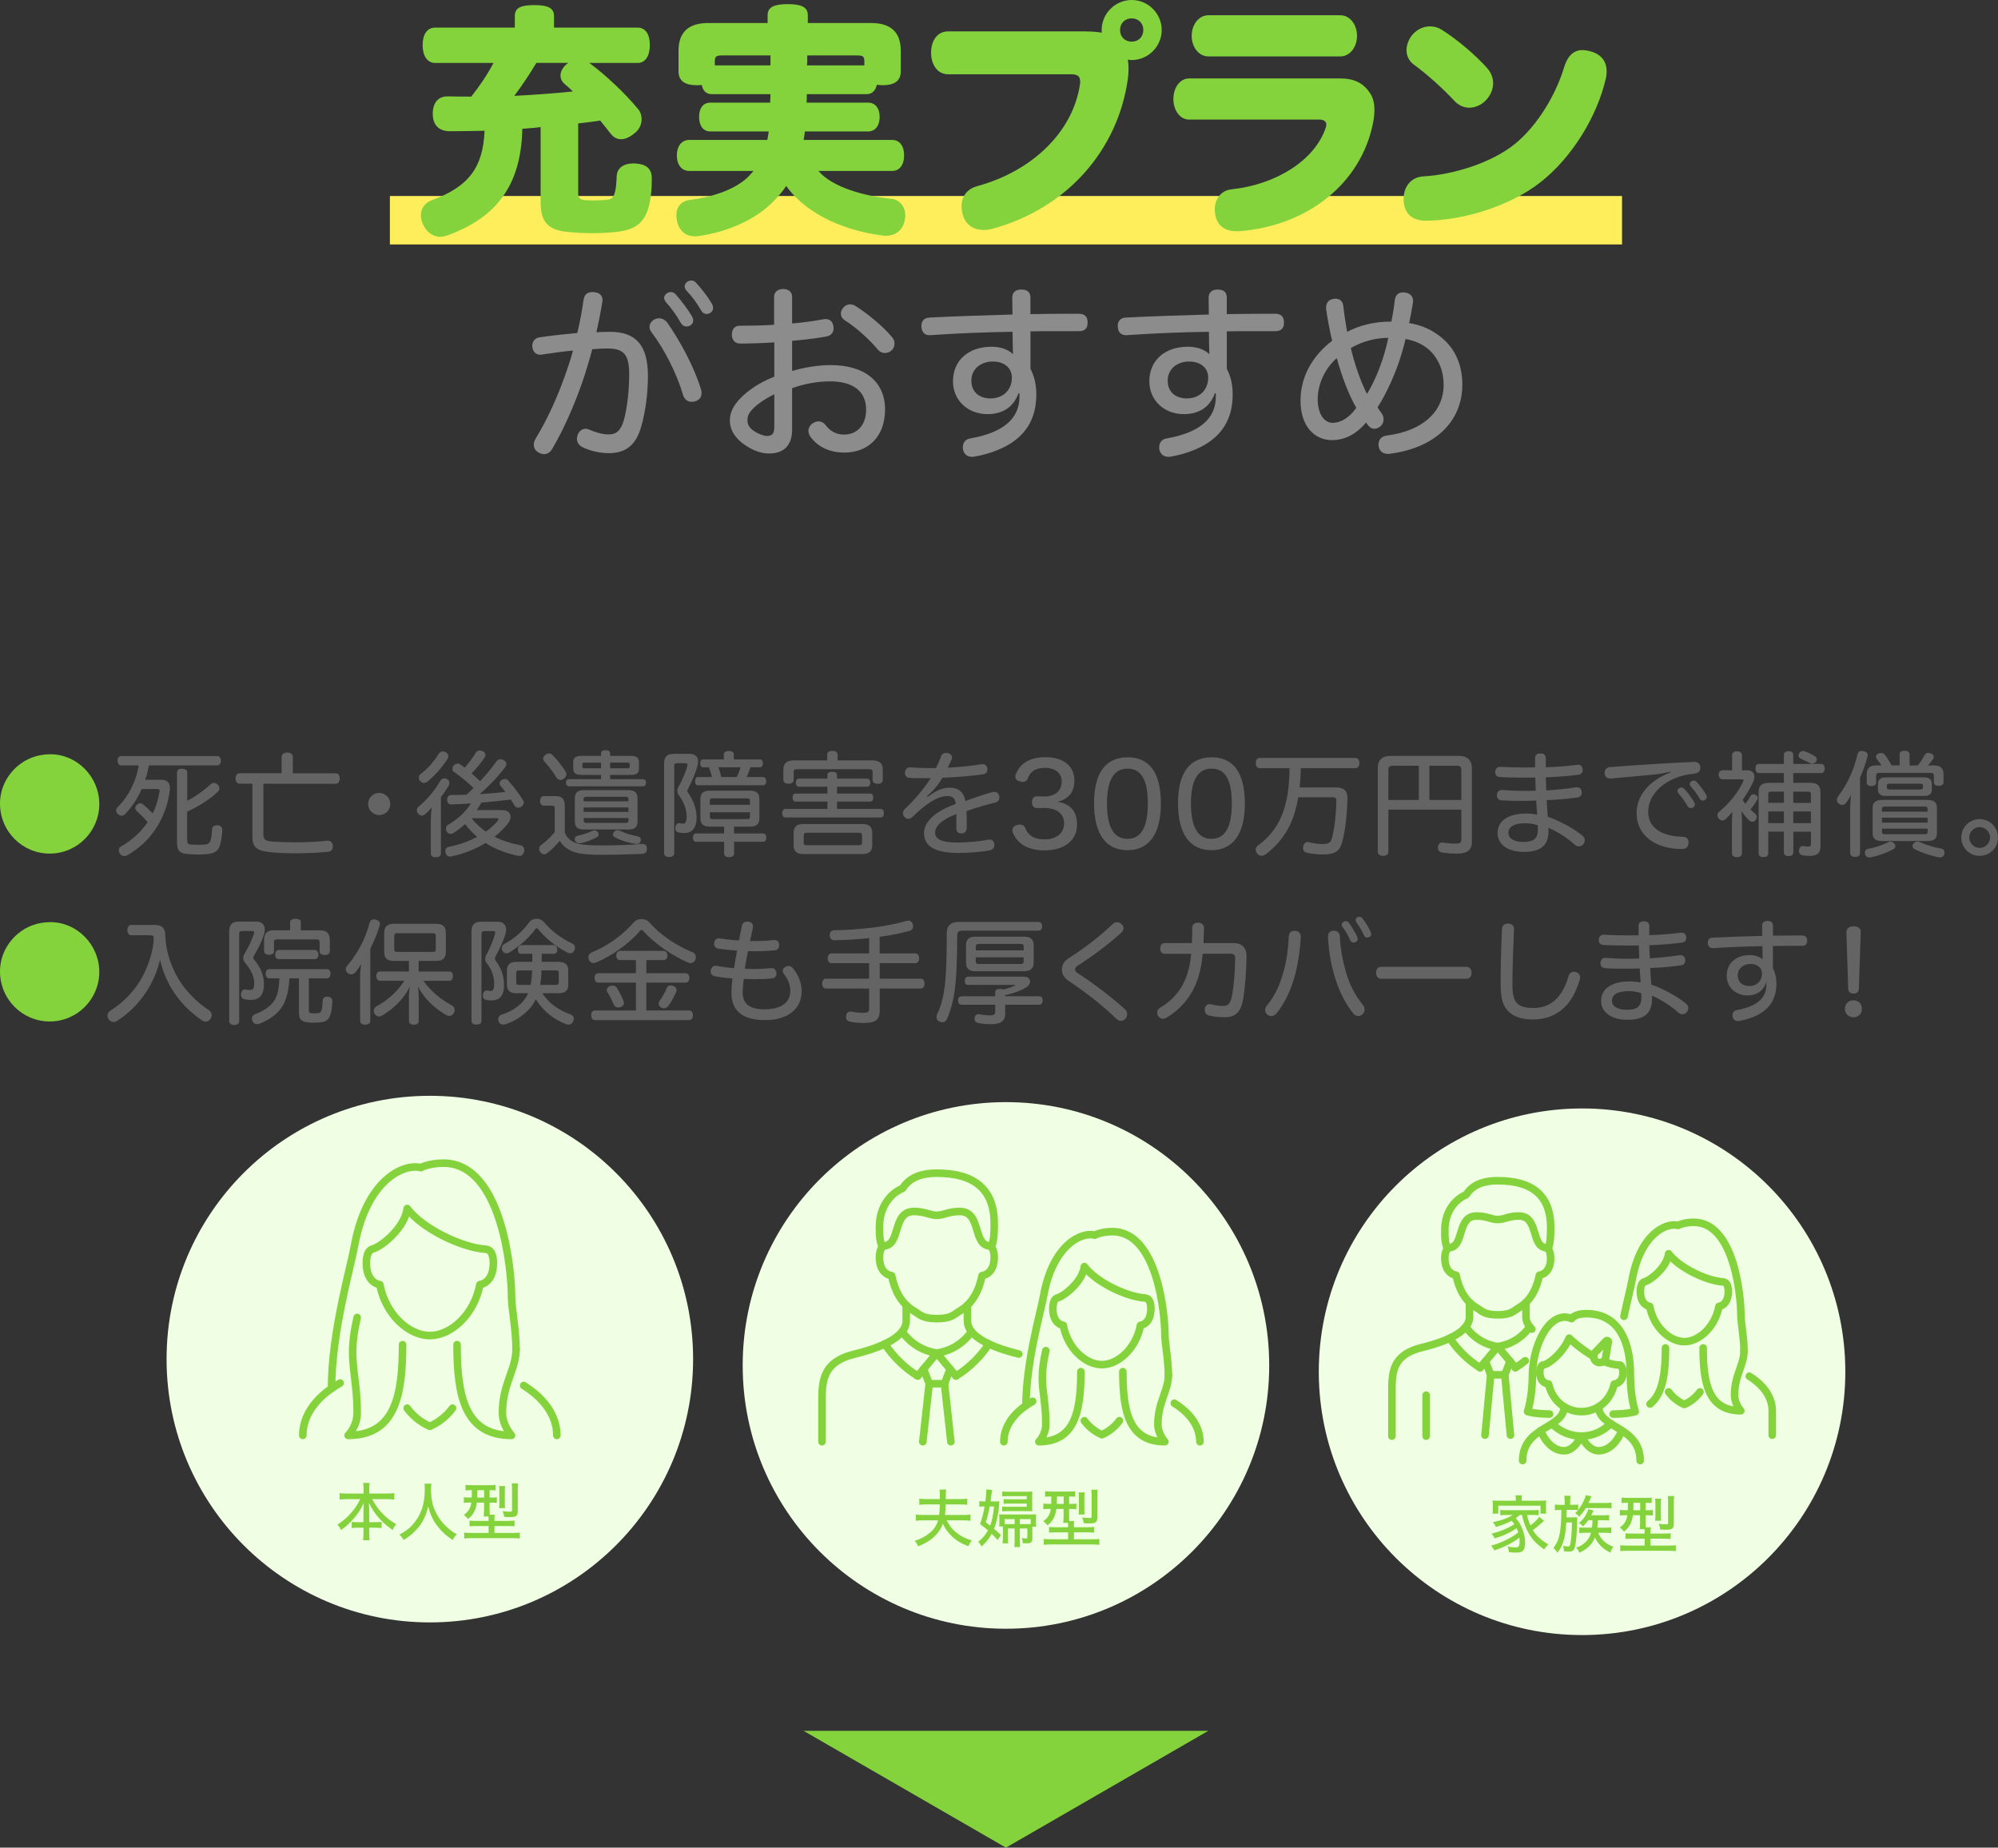 <?xml version="1.0" encoding="UTF-8"?><svg id="_レイヤー_2" xmlns="http://www.w3.org/2000/svg" viewBox="0 0 511.82 473.24"><rect x="0" y="0" width="511.82" height="473.24" fill="#333333" stroke="none"/><defs><style>.cls-1,.cls-2{fill:none;}.cls-3{fill:#f0ffe3;}.cls-4{fill:#ffee5c;}.cls-5{fill:#8c8c8c;}.cls-6{fill:#84d33d;}.cls-7{fill:#646464;}.cls-2{stroke:#84d33d;stroke-linecap:round;stroke-linejoin:round;stroke-width:1.94px;}</style></defs><g id="_レイヤー_1-2"><path class="cls-6" d="m25.44,205.9c0,7.05-5.69,12.73-12.71,12.73s-12.73-5.69-12.73-12.82c0-3.68,1.65-7.17,4.55-9.63,2.29-1.94,5.19-2.99,8.38-2.99,6.82,0,12.5,5.8,12.5,12.71Z"/><path class="cls-7" d="m41.16,199.72c1.57,0,2.38.61,2.38,2.15,0,.2-.03.43-.06.7-.93,7.11-4.9,13.14-10.94,16.53-.23.12-.46.17-.7.17-.43,0-.87-.23-1.16-.67-.17-.29-.26-.55-.26-.84,0-.41.2-.78.67-1.01,2.79-1.59,5.08-3.71,6.73-6.18-.96-1.1-1.94-2.06-2.76-2.81-.26-.23-.41-.49-.41-.78,0-.23.12-.52.32-.75.29-.32.64-.49.96-.49.2,0,.41.06.58.2.78.58,1.68,1.42,2.61,2.41.84-1.71,1.42-3.57,1.74-5.54.03-.09.03-.17.03-.26,0-.38-.2-.46-.73-.46h-3.86c-1.07,2.46-2.52,4.64-4.24,6.41-.26.29-.58.43-.9.43-.35,0-.67-.15-.99-.43-.29-.29-.43-.58-.43-.9s.14-.61.41-.9c2.73-2.64,4.73-6.53,5.37-10.65h-4.44c-.61,0-.96-.49-.96-1.22s.35-1.19.96-1.19h24.54c.61,0,.96.49.96,1.19s-.35,1.22-.96,1.22h-17.46c-.26,1.25-.52,2.47-.96,3.68h3.95Zm6.79,5.39c2.17-1.13,4.29-2.64,6-4.23.23-.23.55-.35.84-.35.32,0,.67.15.99.43.26.29.41.61.41.96,0,.32-.14.64-.41.9-2.12,2-4.84,3.68-7.83,5.08v7.34c0,.75.17.99.96,1.07.52.03,1.19.06,1.86.06s1.33-.03,1.83-.06c.73-.09,1.04-.35,1.28-.93.26-.67.41-1.74.44-2.96.03-.7.49-1.04,1.33-1.04.84.03,1.28.44,1.28,1.22-.03,1.62-.32,3.28-.78,4.38-.44,1.02-1.16,1.51-2.76,1.74-.73.09-1.71.15-2.73.15s-2.03-.06-2.87-.15c-1.68-.17-2.44-.84-2.44-2.73v-18.16c0-.58.44-.93,1.25-.93.75,0,1.36.29,1.36.93v7.28Z"/><path class="cls-7" d="m72.14,193.86c0-.67.58-1.1,1.42-1.1.9,0,1.45.44,1.45,1.1v4.21h11.02c.67,0,.99.61.99,1.31s-.32,1.36-.99,1.36h-18.56v12.97c0,1.19.38,1.62,1.94,1.8,1.45.14,3.25.2,5.37.23h1.25c2.55,0,5.48-.15,7.83-.41h.15c.7,0,1.19.52,1.25,1.28v.17c0,.7-.35,1.31-1.19,1.39-2.55.26-5.6.38-8.35.38h-.9c-2.7-.03-4.7-.14-6.56-.41-2.55-.35-3.6-1.42-3.6-3.63v-13.78h-3.31c-.67,0-1.01-.67-1.01-1.36s.35-1.31,1.01-1.31h10.79v-4.21Z"/><path class="cls-7" d="m99.98,205.93c0,1.57-1.28,2.84-2.84,2.84s-2.84-1.28-2.84-2.84,1.28-2.84,2.84-2.84,2.84,1.28,2.84,2.84Z"/><path class="cls-7" d="m112.94,218.63c0,.61-.55.93-1.3.93-.81,0-1.28-.32-1.28-.93v-8.64c0-1.02.09-2.09.23-3.13-.55.64-1.16,1.25-1.71,1.71-.26.2-.52.32-.81.32-.35,0-.67-.17-.96-.49-.15-.17-.23-.38-.29-.58-.03-.09-.03-.2-.03-.29,0-.35.15-.67.41-.9,2.32-1.91,4.21-4.23,5.6-6.67.23-.38.61-.61,1.01-.61.23,0,.46.06.73.2.38.23.58.58.58.99,0,.23-.06.46-.17.67-.55.93-1.25,2-2,2.93v14.5Zm1.92-24.95c0,.2-.06.41-.17.61-1.33,2.12-3.13,4.21-5.19,5.92-.29.2-.58.32-.9.32s-.67-.15-.96-.46c-.23-.26-.35-.58-.35-.87,0-.38.15-.72.46-.96,1.89-1.42,3.45-3.22,4.67-5.22.26-.38.61-.55,1.01-.55.2,0,.44.06.67.17.46.2.75.61.75,1.04Zm13.89,13.81c1.33,0,2.03.78,2.03,1.74,0,.49-.2,1.04-.58,1.57-.99,1.28-2.18,2.46-3.51,3.51,2.09,1.07,4.35,1.74,6.61,2.18.67.12,1.01.61,1.01,1.22,0,.12-.03.23-.06.38-.12.7-.58,1.13-1.22,1.13-.12,0-.2,0-.32-.03-2.99-.61-5.83-1.68-8.33-3.28-2.61,1.6-5.6,2.78-8.67,3.42-.15.03-.29.06-.41.06-.61,0-1.02-.32-1.16-.99-.03-.12-.06-.26-.06-.38,0-.58.32-1.02.9-1.13,2.64-.52,5.13-1.39,7.25-2.55-1.16-.96-2.18-2.06-3.1-3.28-.99.93-2.03,1.71-3.05,2.35-.2.12-.41.17-.61.17-.43,0-.81-.23-1.04-.64-.15-.2-.2-.44-.2-.67,0-.41.2-.81.61-1.04,2.15-1.28,4.32-3.05,5.8-5.45-1.74.12-3.42.2-5.05.26-.67,0-1.04-.41-1.04-1.22,0-.7.32-1.19.99-1.19,1.28,0,2.61-.03,3.97-.09.61-.55,1.22-1.13,1.8-1.71-1.65-1.57-3.39-3.02-4.99-4.09-.29-.2-.43-.49-.43-.81,0-.26.09-.55.29-.81.26-.35.67-.55,1.04-.55.2,0,.44.06.61.17.41.29.78.58,1.19.9,1.07-1.16,2.12-2.61,2.93-3.95.17-.32.52-.46.93-.46.26,0,.52.06.78.17.44.2.7.55.7.96,0,.2-.06.41-.2.61-.96,1.48-2.12,2.84-3.36,4.12.75.64,1.51,1.3,2.2,2,1.65-1.77,3.02-3.48,4.18-5.08.23-.35.61-.55,1.02-.55.26,0,.55.09.84.23.44.26.67.61.67,1.02,0,.23-.09.49-.26.73-1.88,2.47-4.12,4.82-6.56,6.96,2.21-.15,4.41-.32,6.58-.55-.41-.55-.87-1.1-1.33-1.65-.12-.14-.17-.32-.17-.52,0-.35.2-.73.64-.96.26-.15.52-.2.75-.2.32,0,.64.14.84.41,1.42,1.57,2.87,3.51,3.83,5.1.09.17.15.35.15.52,0,.43-.26.84-.73,1.13-.23.14-.46.2-.7.2-.41,0-.75-.2-.96-.58-.26-.46-.58-.99-.93-1.51-2.52.29-5.05.58-7.57.78-.35.67-.72,1.3-1.16,1.91h6.61Zm-7.92,2.09c.99,1.33,2.26,2.47,3.63,3.42,1.16-.84,2.21-1.77,3.02-2.76.15-.17.2-.32.2-.44,0-.17-.17-.23-.49-.23h-6.35Z"/><path class="cls-7" d="m144.69,213.35c.78,1.74,2.26,2.64,4.29,2.93,1.25.17,2.99.26,5.22.26,3.54,0,7.19-.12,10.18-.38h.17c.73,0,1.13.35,1.19,1.19.03.84-.43,1.31-1.3,1.36-2.96.12-7.02.23-10.5.23-2.29,0-4.24-.12-5.54-.38-2.38-.43-3.95-1.51-5.02-3.22-.93,1.16-2.12,2.35-3.28,3.22-.2.17-.46.26-.7.26-.35,0-.67-.17-.96-.55-.23-.29-.32-.61-.32-.9,0-.35.14-.67.41-.87,1.16-.84,2.61-2.15,3.57-3.37v-6.03c0-.61-.14-.75-.7-.75h-2.03c-.64,0-1.02-.44-1.02-1.22s.38-1.22,1.02-1.22h2.99c1.62,0,2.32.78,2.32,2.5v6.93Zm.14-15.84c.17.29.26.58.26.84,0,.38-.2.75-.61,1.07-.29.23-.64.35-.96.35-.35,0-.7-.17-.93-.55-.9-1.51-2.06-2.99-3.13-4.18-.2-.23-.32-.46-.32-.73,0-.32.17-.64.52-.93.32-.26.67-.41.99-.41.29,0,.55.12.78.32,1.31,1.28,2.52,2.87,3.39,4.21Zm11.46,2.06h8.41c.52,0,.78.35.78.9,0,.52-.26.93-.78.93h-18.94c-.49,0-.78-.41-.78-.93,0-.55.29-.9.78-.9h8.21v-1.1h-4.9c-1.54,0-2.23-.38-2.23-1.65v-1.57c0-1.25.7-1.65,2.23-1.65h4.9v-.7c0-.49.43-.75,1.16-.75s1.16.26,1.16.75v.7h5.19c1.57,0,2.2.41,2.2,1.65v1.57c0,1.28-.64,1.65-2.2,1.65h-5.19v1.1Zm4.61,2.81c1.68,0,2.41.61,2.41,2.09v5.92c0,1.42-.67,2.06-2.2,2.06h-11.63c-1.54,0-2.23-.64-2.23-2.06v-5.92c0-1.48.72-2.09,2.41-2.09h11.25Zm-8.64,10.3c.32,0,.61.12.81.38.17.2.29.46.29.7s-.12.46-.41.64c-1.25.7-2.78,1.25-4.09,1.54-.14.03-.29.06-.44.06-.52,0-.93-.23-1.13-.75-.03-.12-.06-.26-.06-.38,0-.38.23-.7.64-.78,1.48-.32,2.79-.75,3.66-1.19.23-.12.49-.2.72-.2Zm-2.44-17.35c-.46,0-.64.06-.64.41v.61c0,.32.17.44.64.44h4.15v-1.45h-4.15Zm11.17,9.92v-.52c0-.49-.23-.64-.7-.64h-10.07c-.49,0-.73.15-.73.64v.52h11.49Zm0,2.7v-1.13h-11.49v1.13h11.49Zm-11.49,2.18c0,.49.23.64.73.64h10.07c.46,0,.7-.14.7-.64v-.61h-11.49v.61Zm6.79-13.34h4.35c.44,0,.67-.12.67-.44v-.61c0-.35-.23-.41-.67-.41h-4.35v1.45Zm7.17,17.46c.43.09.72.41.72.84,0,.09,0,.17-.03.26-.15.55-.46.81-.99.81-.09,0-.17,0-.26-.03-1.86-.2-4.09-.96-5.48-1.74-.26-.15-.41-.38-.41-.64,0-.23.12-.49.32-.73.23-.26.55-.38.87-.38.2,0,.38.06.55.12,1.45.7,2.93,1.13,4.7,1.48Z"/><path class="cls-7" d="m173.43,195.49c-.49,0-.72.15-.72.7v22.33c0,.64-.49.99-1.31.99-.75,0-1.28-.35-1.28-.99v-22.97c0-1.77.81-2.46,2.47-2.46h4.12c1.3,0,2.12.7,2.12,2,0,.32-.06.7-.17,1.13-.52,1.86-1.51,4.18-2.44,5.86-.09.17-.15.32-.15.46,0,.17.06.35.2.55,1.19,1.62,2.18,3.89,2.18,6.27,0,2.78-1.31,4-3.02,4-.96,0-1.28-.06-1.77-.2-.44-.14-.67-.49-.67-1.02,0-.12.03-.29.06-.44.12-.58.46-.87.9-.87.06,0,.14,0,.23.03.38.09.49.09.84.09.55,0,.87-.43.87-2,0-1.74-.84-3.71-2-5.28-.26-.32-.38-.7-.38-1.07,0-.32.09-.67.29-1.02.87-1.51,1.83-3.77,2.26-5.31.03-.14.06-.26.06-.35,0-.29-.17-.44-.61-.44h-2.09Zm22.05,17.98c.55,0,.84.44.84,1.07s-.29,1.07-.84,1.07h-7.43v2.99c0,.64-.52.93-1.28.93s-1.28-.29-1.28-.93v-2.99h-7.14c-.55,0-.84-.41-.84-1.04s.29-1.1.84-1.1h7.14v-1.74h-3.63c-1.65,0-2.44-.64-2.44-2.15v-4.9c0-1.54.78-2.17,2.44-2.17h10.21c1.68,0,2.47.64,2.47,2.17v4.9c0,1.51-.78,2.15-2.47,2.15h-4.03v1.74h7.43Zm-3.25-16.94c-.26.84-.58,1.68-.96,2.49h4.18c.55,0,.84.46.84,1.07,0,.67-.29,1.04-.84,1.04h-16.62c-.52,0-.78-.38-.78-1.04,0-.61.26-1.07.78-1.07h3.54c-.17-.84-.46-1.68-.81-2.49h-1.45c-.46,0-.75-.38-.75-1.02s.29-1.01.75-1.01h5.31v-1.31c0-.55.55-.84,1.3-.84s1.25.29,1.25.84v1.31h6.61c.55,0,.84.41.84,1.01s-.29,1.02-.84,1.02h-2.35Zm-.12,9.6v-1.07c0-.46-.23-.58-.73-.58h-8.82c-.49,0-.73.12-.73.58v1.07h10.27Zm-10.27,3.1c0,.44.23.58.73.58h8.82c.49,0,.73-.14.73-.58v-1.19h-10.27v1.19Zm2.18-12.71c.32.81.58,1.65.75,2.49h3.95c.41-.78.75-1.62.96-2.49h-5.66Z"/><path class="cls-7" d="m211.95,198.56c0-.58.35-.87,1.25-.87s1.22.29,1.22.87v.87h7.72c.52,0,.81.44.81,1.04s-.29,1.04-.81,1.04h-7.72v1.74h8.5c.52,0,.78.43.78,1.04s-.26,1.02-.78,1.02h-8.5v1.88h11.17c.55,0,.84.46.84,1.1s-.29,1.1-.84,1.1h-24.37c-.52,0-.84-.46-.84-1.1s.32-1.1.84-1.1h10.73v-1.88h-8.15c-.52,0-.78-.41-.78-1.02s.26-1.04.78-1.04h8.15v-1.74h-7.28c-.49,0-.81-.41-.81-1.04,0-.58.32-1.04.81-1.04h7.28v-.87Zm-.06-5.28c0-.61.44-.96,1.31-.96.93,0,1.36.35,1.36.96v1.48h8.91c1.8,0,2.67.7,2.67,2.41v2.58c0,.64-.43,1.01-1.3,1.01-.81,0-1.31-.38-1.31-1.01v-2.03c0-.55-.29-.7-.9-.7h-18.42c-.64,0-.9.15-.9.7v2c0,.67-.49,1.01-1.31,1.01-.87,0-1.33-.35-1.33-1.01v-2.55c0-1.71.9-2.41,2.7-2.41h8.53v-1.48Zm9.11,17.78c1.59,0,2.44.67,2.44,2.29v3.1c0,1.62-.84,2.29-2.44,2.29h-15.26c-1.6,0-2.44-.67-2.44-2.29v-3.1c0-1.62.84-2.29,2.44-2.29h15.26Zm-.99,5.42c.61,0,.81-.15.81-.64v-1.88c0-.52-.2-.67-.81-.67h-13.29c-.61,0-.84.15-.84.67v1.88c0,.49.23.64.84.64h13.29Z"/><path class="cls-7" d="m237.61,204.13c2.29-1.74,3.95-2.38,5.66-2.38,2.12,0,3.63,1.02,4.03,3.42,2.44-.9,4.87-1.71,6.82-2.26.2-.06.41-.09.58-.09.61,0,1.07.32,1.25.96.03.17.06.35.06.49,0,.64-.35,1.1-1.07,1.28-2.06.52-4.7,1.25-7.34,2.2.03.93.06,1.83.06,2.76,0,.55,0,1.1-.03,1.65-.03.87-.55,1.3-1.36,1.3-.81.03-1.28-.43-1.28-1.28v-3.66c-3.83,1.42-5.45,3.13-5.45,4.76s1.68,2.52,5.63,2.52c2.81,0,5.69-.29,7.83-.7.17-.03.32-.06.46-.06.67,0,1.1.35,1.25,1.07.03.09.03.2.03.29,0,.73-.46,1.28-1.25,1.42-2.18.38-4.99.64-8.09.64-5.63,0-8.7-1.6-8.7-5.02,0-2.87,2.67-5.6,8.12-7.51-.14-1.6-.93-2.03-2.15-2.03-2.44,0-5.51,1.94-8.91,5.34-.32.32-.7.49-1.07.49-.32,0-.67-.14-.96-.41-.29-.29-.43-.67-.43-1.02,0-.41.17-.81.49-1.1,2.41-2.23,4.84-5.13,6.67-7.92-.61.03-1.36.03-2.17.03-1.1,0-2.29,0-3.28-.06-.75-.03-1.19-.55-1.19-1.28v-.15c.06-.7.55-1.28,1.25-1.28h.09c1.45.12,3.48.2,5.63.2.32,0,.64,0,.96-.03.52-.96.93-1.94,1.28-2.9.2-.67.73-.96,1.33-.96.14,0,.29,0,.43.03.7.17,1.1.61,1.1,1.13,0,.15-.03.32-.09.46-.32.73-.67,1.42-1.04,2.15,2.35-.09,5.6-.38,8.64-.87.12-.03.2-.03.32-.03.67,0,1.13.44,1.22,1.16v.23c0,.64-.35,1.07-1.1,1.22-3.57.49-7.22.75-10.41.87-1.16,1.91-2.38,3.39-3.97,4.7l.17.17Z"/><path class="cls-7" d="m267.21,204.01h.26c2.75,0,4.5-1.42,4.5-3.83,0-2.2-1.68-3.51-4.29-3.51s-3.77,1.07-4.44,2.81c-.26.61-.7.81-1.22.81-.29,0-.58-.06-.87-.17-.67-.2-1.07-.64-1.07-1.22,0-.2.06-.41.15-.64.87-2.15,2.9-4.32,7.57-4.32s7.43,2.32,7.43,5.98c0,2.87-1.42,4.76-4.38,5.45,3.39.46,5.05,2.49,5.05,5.83,0,3.86-2.99,6.61-8.33,6.61-4.73,0-7.14-2.09-8.12-4.58-.09-.2-.12-.41-.12-.58,0-.67.52-1.16,1.25-1.36.26-.06.49-.09.7-.09.64,0,1.1.29,1.39.96.7,1.74,2.12,2.84,4.96,2.84s4.96-1.54,4.96-4.09-2-4.03-5.34-3.97l-1.62.03c-.84.03-1.28-.7-1.28-1.51s.43-1.54,1.28-1.51l1.59.06Z"/><path class="cls-7" d="m297.38,205.84c0,7.77-3.05,11.92-8.56,11.92s-8.56-4.12-8.56-12.01,3.05-11.78,8.59-11.78,8.53,3.83,8.53,11.86Zm-13.81-.03c0,5.92,1.71,9.05,5.25,9.05s5.22-3.1,5.22-9.08-1.65-8.91-5.19-8.91-5.28,2.99-5.28,8.93Z"/><path class="cls-7" d="m318.89,205.84c0,7.77-3.05,11.92-8.56,11.92s-8.56-4.12-8.56-12.01,3.05-11.78,8.59-11.78,8.53,3.83,8.53,11.86Zm-13.81-.03c0,5.92,1.71,9.05,5.25,9.05s5.22-3.1,5.22-9.08-1.65-8.91-5.19-8.91-5.28,2.99-5.28,8.93Z"/><path class="cls-7" d="m333.22,196.76c-.03,1.65-.12,3.28-.29,4.93h9.34c2,0,2.93.87,2.9,2.81-.12,4.76-.64,8.73-1.39,11.31-.64,2.29-2,3.05-4.79,3.05-1.54,0-3.13-.17-4.26-.46-.61-.17-.93-.58-.93-1.22,0-.14.03-.32.06-.49.17-.67.61-1.02,1.1-1.02.14,0,.26.03.38.06.87.23,2.29.46,3.37.46,1.59,0,2.17-.35,2.46-1.42.64-2.21,1.07-5.74,1.16-9.69,0-.67-.29-.87-.93-.87h-8.82c-.46,2.7-1.16,5.02-2.12,7.05-1.48,3.1-3.68,5.66-6.24,7.57-.32.23-.67.35-1.02.35-.43,0-.84-.17-1.13-.55-.26-.29-.41-.64-.41-.99,0-.41.2-.81.61-1.1,2.44-1.8,4.35-3.97,5.66-6.73,1.62-3.39,2.35-7.51,2.41-13.05h-7.6c-.7,0-1.07-.61-1.07-1.33s.38-1.31,1.07-1.31h24.42c.7,0,1.07.55,1.07,1.31s-.38,1.33-1.07,1.33h-13.95Z"/><path class="cls-7" d="m355.66,207.38v10.85c0,.61-.58.99-1.36.99s-1.36-.41-1.36-.99v-21.52c0-2.03,1.16-3.1,3.19-3.1h17.67c2.03,0,3.25,1.1,3.25,3.1v18.86c0,2.2-1.25,3.07-3.86,3.07-1.31,0-2.67-.12-3.8-.29-.64-.12-1.04-.52-1.04-1.19,0-.12,0-.23.03-.38.14-.67.52-.99,1.07-.99.09,0,.2,0,.29.03.93.15,2.03.26,2.9.26,1.48,0,1.71-.17,1.71-1.22v-7.48h-18.68Zm7.8-11.25h-6.73c-.7,0-1.07.26-1.07.99v7.77h7.8v-8.76Zm10.88,8.76v-7.77c0-.72-.38-.99-1.1-.99h-7.08v8.76h8.18Z"/><path class="cls-7" d="m398.53,209.99c2.32,1.02,4.82,2.41,6.85,4.06.41.32.58.73.58,1.16,0,.32-.12.67-.32.96-.32.41-.75.61-1.22.61-.35,0-.7-.15-.99-.41-1.65-1.51-3.63-2.81-5.51-3.77-.38-.17-.84-.38-1.28-.58.03.29.03.67.03.93,0,3.45-1.86,5.25-6.29,5.25-4.09,0-6.76-1.91-6.76-4.84s2.49-4.99,7.37-4.99c.9,0,1.8.09,2.79.26-.12-1.19-.2-2.38-.26-3.57-1.13.03-2.17.06-3.28.06-2.03,0-3.6,0-5.63-.14-.72-.06-1.16-.58-1.16-1.25v-.14c.09-.78.58-1.28,1.31-1.25,1.91.12,3.45.23,5.4.23,1.07,0,2.15,0,3.25-.06-.06-1.04-.09-2.2-.12-3.36-.87.03-1.74.03-2.64.03-2.7,0-5.02-.06-6.5-.15-.81-.06-1.13-.64-1.13-1.28v-.15c.06-.67.52-1.22,1.33-1.19,1.51.09,3.74.17,6.15.17.93,0,1.8,0,2.73-.03v-2.38c0-.81.46-1.19,1.36-1.19s1.39.35,1.39,1.28v2.26c2.87-.09,5.4-.29,7.92-.61.12-.03.23-.03.35-.03.7,0,1.07.41,1.16,1.07.03.12.03.2.03.32,0,.61-.41,1.07-1.07,1.16-2.73.35-5.4.55-8.38.67,0,1.04.06,2.12.12,3.36,2.7-.17,5.11-.43,7.69-.81h.17c.7,0,1.13.43,1.22,1.16v.23c0,.7-.41,1.1-1.1,1.22-2.55.35-5.05.58-7.89.67.09,1.48.17,2.84.29,4.29.75.23,1.39.46,2.06.75Zm-7.8.87c-3.02,0-4.32.96-4.32,2.49,0,1.45,1.54,2.29,3.74,2.29,2.61,0,3.83-.78,3.8-3.22,0-.35,0-.67-.03-1.04-1.01-.35-2.15-.52-3.19-.52Z"/><path class="cls-7" d="m427.89,197.66c-1.31.29-2.99.61-3.95.7-3.92.38-7.77.75-11.28,1.04h-.2c-.84,0-1.33-.49-1.42-1.3v-.14c0-.78.52-1.39,1.28-1.48,6.88-.52,14.71-1.04,21.64-1.33,1.07-.03,1.54.52,1.6,1.36.03.78-.26,1.51-1.36,1.6-.49.06-.96.12-1.6.23-6.03,1.01-10.38,4.96-10.38,9.57,0,2.76,1.51,4.47,3.6,5.39,1.48.67,3.39.99,5.25,1.02.99,0,1.48.61,1.48,1.39v.2c-.06.96-.61,1.54-1.62,1.54-2.5,0-4.79-.46-6.61-1.33-3.13-1.54-5.08-4.21-5.08-7.92,0-4.32,3.16-8.29,8.7-10.36l-.03-.17Zm3.57,4.38c.84.93,1.86,2.29,2.47,3.31.14.23.23.46.23.7,0,.52-.43.93-1.04.93-.38,0-.67-.2-.9-.61-.61-1.1-1.42-2.23-2.23-3.1-.17-.23-.29-.46-.29-.67,0-.46.52-.9,1.02-.9.26,0,.52.12.75.35Zm3.13-1.77c.87.96,1.74,2.06,2.41,3.19.15.23.2.46.2.67,0,.52-.43.93-1.01.93-.32,0-.61-.17-.84-.58-.64-1.13-1.39-2.15-2.23-3.02-.17-.2-.26-.41-.26-.64,0-.49.52-.9,1.01-.9.26,0,.52.12.73.35Z"/><path class="cls-7" d="m447.66,197.28c1.02,0,1.77.64,1.77,1.68,0,.38-.09.78-.29,1.22-.67,1.51-1.62,3.13-2.75,4.7.23.35.46.7.72,1.02.46-.61.96-1.36,1.31-2,.17-.32.46-.46.75-.46.2,0,.41.06.58.17.32.2.52.46.52.78,0,.14-.03.26-.12.41-.44.87-1.07,1.77-1.74,2.52.41.41.81.78,1.22,1.13.26.2.38.49.38.81,0,.29-.12.61-.35.87-.2.23-.49.35-.78.35-.23,0-.49-.09-.73-.29-.67-.58-1.39-1.48-2.06-2.46.09.93.14,1.83.14,2.67v8.18c0,.64-.49.96-1.31.96-.75,0-1.25-.32-1.25-.96v-8.18c0-.81.06-1.65.12-2.49-.52.67-1.1,1.3-1.71,1.86-.29.26-.58.38-.87.38-.32,0-.64-.15-.87-.44-.23-.26-.38-.58-.38-.9s.12-.64.41-.87c2.55-2.12,4.87-4.93,6.15-7.72.06-.14.09-.26.09-.35,0-.17-.14-.26-.38-.26h-4.96c-.64,0-.99-.49-.99-1.19s.35-1.13.99-1.13h2.44v-3.89c0-.61.46-.96,1.25-.96s1.28.35,1.28.96v3.89h1.42Zm11.72,21.06c0,.61-.44.93-1.19.93s-1.22-.32-1.22-.93v-5.34h-4v5.6c0,.61-.46.93-1.22.93s-1.25-.32-1.25-.93v-15.63c0-1.8.81-2.46,2.61-2.46h3.86v-2.5h-6.35c-.61,0-.93-.46-.93-1.19s.32-1.16.93-1.16h6.35v-2.32c0-.58.41-.93,1.22-.93.75,0,1.19.35,1.19.93v2.32h7.08c.64,0,.96.46.96,1.16s-.32,1.19-.96,1.19h-7.08v2.5h4.38c1.77,0,2.58.67,2.58,2.46v13.81c0,1.8-.96,2.44-2.75,2.44-1.02,0-1.62-.12-2.09-.23-.41-.12-.67-.52-.67-1.02,0-.12,0-.23.03-.35.15-.61.49-.93.96-.93.09,0,.17,0,.23.03.38.09.84.12,1.22.12.46-.03.64-.12.64-.78v-3.04h-4.52v5.34Zm-2.41-15.58h-3.22c-.55,0-.78.14-.78.72v2.15h4v-2.87Zm0,5.08h-4v2.99h4v-2.99Zm6.93-2.2v-2.15c0-.58-.23-.72-.78-.72h-3.74v2.87h4.52Zm0,5.19v-2.99h-4.52v2.99h4.52Zm1.02-17.14c.32.2.49.49.49.81,0,.2-.06.41-.2.58-.2.35-.61.52-.99.52-.2,0-.41-.06-.58-.15-.55-.29-1.6-.78-2.41-1.16-.32-.15-.52-.43-.52-.78,0-.2.06-.41.2-.61.26-.38.64-.55,1.01-.55.12,0,.23.03.35.06.9.32,1.89.81,2.64,1.28Z"/><path class="cls-7" d="m476.49,218.52c0,.61-.49.96-1.28.96s-1.25-.35-1.25-.96v-11.54c0-1.1.09-2.29.26-3.42-.41.72-.81,1.42-1.28,2.03-.26.38-.64.58-1.04.58-.26,0-.58-.12-.84-.32-.35-.23-.52-.58-.52-.99,0-.26.09-.58.32-.87,2.29-2.99,4.06-6.79,4.96-10.76.15-.61.49-.9,1.1-.9.15,0,.29.03.46.06.67.12,1.07.49,1.07,1.04,0,.09-.03.23-.06.35-.49,1.83-1.13,3.66-1.91,5.42v19.32Zm7.74-2.96c.35,0,.7.14.99.43.2.2.32.46.32.7,0,.32-.17.61-.52.81-1.62.9-3.68,1.65-5.8,2.09-.15.03-.26.03-.35.03-.55,0-.96-.29-1.1-.87-.03-.12-.06-.26-.06-.35,0-.52.32-.9.87-.99,1.94-.38,3.71-.96,5.05-1.68.2-.12.41-.17.61-.17Zm2.35-22.37c0-.58.49-.9,1.31-.9s1.28.32,1.28.9v2.87h2.09c.7-.84,1.31-1.8,1.74-2.64.2-.38.49-.58.9-.58.2,0,.44.06.73.14.46.17.73.49.73.87,0,.14-.03.29-.12.43-.35.61-.84,1.19-1.36,1.77h1.51c1.71,0,2.47.7,2.47,2.26v2.09c0,.58-.46.87-1.22.87s-1.25-.29-1.25-.87v-1.71c0-.55-.26-.73-.84-.73h-13.14c-.55,0-.81.17-.81.73v1.71c0,.61-.46.93-1.22.93s-1.19-.32-1.19-.93v-2.09c0-1.57.78-2.26,2.47-2.26h1.31c-.41-.61-.84-1.22-1.19-1.65-.15-.2-.2-.41-.2-.61,0-.35.23-.67.7-.81.23-.09.43-.12.64-.12.38,0,.7.17.96.52.46.58,1.16,1.71,1.68,2.67h2.06v-2.87Zm7.08,11.69c1.71,0,2.52.58,2.52,2.03v6.5c0,1.45-.75,2-2.49,2h-11.52c-1.71,0-2.46-.55-2.46-2v-6.5c0-1.45.84-2.03,2.55-2.03h11.4Zm-.81-5.77c1.48,0,2.03.58,2.03,1.8v1.16c0,1.25-.55,1.8-2.03,1.8h-9.75c-1.48,0-2.03-.55-2.03-1.8v-1.16c0-1.22.55-1.8,2.03-1.8h9.75Zm.93,8.79v-.7c0-.46-.23-.61-.73-.61h-10.24c-.49,0-.73.15-.73.61v.7h11.69Zm-11.69,2.81h11.69v-1.28h-11.69v1.28Zm0,2.35c0,.43.23.61.73.61h10.24c.49,0,.73-.17.73-.61v-.81h-11.69v.81Zm9.78-10.85c.49,0,.73-.12.73-.55v-.38c0-.44-.23-.55-.73-.55h-7.8c-.52,0-.72.12-.72.55v.38c0,.43.2.55.72.55h7.8Zm5.4,15.14c.55.09.84.46.84,1.01,0,.12,0,.23-.03.35-.12.58-.55.9-1.16.9-.09,0-.2,0-.29-.03-2.09-.41-4.35-1.16-6.15-2.09-.38-.2-.55-.52-.55-.81,0-.23.09-.49.29-.7.26-.29.61-.43.96-.43.2,0,.44.06.64.14,1.57.7,3.54,1.33,5.45,1.65Z"/><path class="cls-7" d="m511.82,214.51c0,2.61-2.09,4.7-4.7,4.7s-4.7-2.09-4.7-4.7,2.09-4.7,4.7-4.7,4.7,2.09,4.7,4.7Zm-7.37,0c0,1.45,1.22,2.67,2.67,2.67s2.67-1.22,2.67-2.67-1.22-2.67-2.67-2.67-2.67,1.22-2.67,2.67Z"/><path class="cls-6" d="m25.44,248.9c0,7.05-5.69,12.73-12.71,12.73s-12.73-5.69-12.73-12.82c0-3.68,1.65-7.17,4.55-9.63,2.29-1.94,5.19-2.99,8.38-2.99,6.82,0,12.5,5.8,12.5,12.71Z"/><path class="cls-7" d="m39.5,236.89c1.88,0,2.81.73,2.84,2.55.12,3.74,1.1,7.08,2.9,10.47,1.83,3.45,5.08,6.79,8.35,8.88.41.29.64.73.64,1.22,0,.32-.12.67-.32.96-.32.46-.75.7-1.22.7-.32,0-.64-.12-.93-.32-5.08-3.42-9.17-8.59-10.76-15.52-1.68,7.02-5.92,12.36-10.94,15.61-.32.2-.67.32-.99.32-.49,0-.93-.26-1.25-.75-.2-.29-.29-.61-.29-.9,0-.49.26-.93.72-1.22,3.42-2.12,6.5-5.34,8.38-8.99,1.65-3.25,2.67-6.61,2.75-9.51,0-.7-.2-.84-.9-.84h-4.87c-.58,0-.99-.58-.99-1.33,0-.7.41-1.31.99-1.31h5.86Z"/><path class="cls-7" d="m58.71,238.46c0-1.71.87-2.41,2.47-2.41h4.5c1.33,0,2.15.75,2.15,2.03,0,.32-.06.7-.17,1.1-.64,2.09-1.6,3.94-2.64,5.66-.09.14-.15.29-.15.41,0,.2.09.38.23.55,1.68,1.97,2.52,4.06,2.52,6.27,0,2.79-1.22,4.03-3.28,4.03-.7,0-1.28-.06-1.74-.17-.55-.12-.87-.58-.87-1.19,0-.09,0-.2.03-.29.09-.64.46-1.04.96-1.04.06,0,.15,0,.2.03.52.12.9.12,1.22.12.7,0,.99-.43.99-1.88-.03-1.54-.78-3.28-2.44-5.19-.26-.29-.38-.7-.38-1.1,0-.38.12-.78.35-1.13,1.01-1.65,1.83-3.45,2.38-5.08.03-.14.06-.26.06-.35,0-.26-.17-.38-.58-.38h-2.5c-.52,0-.75.14-.75.7v22.39c0,.64-.49.99-1.28.99s-1.28-.35-1.28-.99v-23.06Zm20.39,20.28c0,.75.17.81,1.62.81,1.04,0,1.36-.15,1.57-.55.26-.58.32-1.57.38-2.76.03-.67.49-.99,1.28-.96.81.06,1.22.49,1.19,1.19-.06,1.65-.29,3.13-.73,4-.38.75-1.01,1.19-1.97,1.33-.49.09-1.33.14-2.17.14-.55,0-1.1-.03-1.51-.09-1.57-.2-2.18-.78-2.18-2.44v-8.82h-2.46c-.2,4.32-1.19,6.76-2.81,8.5-1.25,1.33-2.96,2.38-4.81,3.1-.23.09-.46.14-.67.14-.49,0-.96-.26-1.16-.84-.09-.2-.14-.43-.14-.64,0-.49.29-.9.84-1.1,1.48-.55,2.96-1.33,4.03-2.41,1.28-1.31,2.03-2.79,2.18-6.76h-2.61c-.58,0-.93-.49-.93-1.19s.35-1.16.93-1.16h14.76c.61,0,.93.46.93,1.16s-.32,1.19-.93,1.19h-4.61v8.12Zm-4.76-22.57c0-.55.55-.84,1.36-.84s1.36.29,1.36.84v2.12h5.05c1.59,0,2.38.87,2.38,2.47v2.78c0,.78-.55,1.07-1.3,1.07s-1.31-.29-1.31-.81v-2.41c0-.58-.2-.78-.73-.78h-10.27c-.52,0-.7.2-.7.78v2.32c0,.55-.52.84-1.28.84s-1.25-.29-1.25-1.07v-2.73c0-1.6.75-2.47,2.32-2.47h4.35v-2.12Zm-2.93,9.49c-.64,0-.96-.52-.93-1.22.06-.64.41-1.13.93-1.13h9.22c.52,0,.9.49.93,1.13.03.7-.29,1.22-.93,1.22h-9.22Z"/><path class="cls-7" d="m94.86,261.49c0,.61-.52.96-1.31.96s-1.3-.35-1.3-.96v-11.14c0-1.1.12-2.29.26-3.42-.46.75-.96,1.51-1.45,2.09-.29.35-.7.55-1.1.55-.29,0-.61-.12-.87-.32-.35-.29-.52-.64-.52-1.01,0-.29.12-.58.32-.81,2.73-3.22,4.67-6.82,5.8-11.11.14-.55.52-.84,1.1-.84.14,0,.35.03.52.06.64.2,1.02.55,1.02,1.1,0,.12-.03.26-.06.38-.55,1.88-1.39,3.92-2.41,6v18.48Zm12.39-12.65h7.86c.58,0,.9.41.9,1.13s-.32,1.25-.9,1.25h-6.64c2.06,2.9,4.64,4.87,7.28,6.29.49.26.73.7.73,1.16,0,.26-.09.55-.23.81-.29.49-.72.72-1.16.72-.29,0-.55-.09-.81-.23-2.79-1.59-5.74-4.26-7.22-7.37.12.78.2,1.77.2,2.58v6.27c0,.64-.41,1.01-1.25,1.01s-1.25-.38-1.25-1.01v-6.27c0-.84.09-1.74.23-2.55-1.57,3.39-4.26,5.71-7.05,7.46-.26.17-.52.26-.81.26-.41,0-.81-.2-1.13-.64-.17-.23-.26-.52-.26-.78,0-.46.23-.9.67-1.16,2.5-1.33,5.11-3.42,7.19-6.56h-6.24c-.58,0-.96-.49-.96-1.22s.38-1.16.96-1.16h7.4v-2.7h-3.92c-1.71,0-2.41-.78-2.41-2.26v-4.96c0-1.48.75-2.29,2.46-2.29h10.88c1.71,0,2.44.78,2.44,2.29v4.96c0,1.48-.72,2.26-2.44,2.26h-4.53v2.7Zm3.6-5.02c.55,0,.78-.14.78-.7v-3.42c0-.55-.23-.67-.78-.67h-9.05c-.55,0-.81.15-.81.7v3.39c0,.55.26.7.75.7h9.11Z"/><path class="cls-7" d="m120.78,238.6c0-1.83.84-2.52,2.52-2.52h4.18c1.39,0,2.18.81,2.18,2.03,0,.32-.06.7-.17,1.07-.55,1.8-1.6,4.09-2.58,5.86-.09.17-.14.32-.14.46,0,.2.09.41.23.61,1.31,1.74,2.12,3.74,2.12,6.18,0,2.9-1.25,3.94-3.19,3.94-.46,0-1.1-.03-1.51-.15-.46-.14-.73-.55-.73-1.1,0-.09,0-.2.03-.32.12-.64.49-.96.93-.96h.17c.32.06.55.12.78.12.75,0,.99-.38.99-1.94,0-1.71-.64-3.66-1.89-5.16-.26-.32-.41-.7-.41-1.07s.12-.75.35-1.19c.93-1.74,1.77-3.68,2.17-5.31.03-.12.06-.23.06-.32,0-.23-.17-.35-.55-.35h-2.23c-.49,0-.75.17-.75.7v22.28c0,.67-.49.96-1.28.96s-1.28-.29-1.28-.96v-22.86Zm18.19,15.81c1.62,2.64,4.26,4.38,7.28,5.45.46.17.73.58.73,1.07,0,.2-.06.43-.15.64-.26.61-.72.87-1.22.87-.17,0-.38-.03-.58-.12-3.02-1.16-5.8-3.19-7.77-6.38-.49,1.04-1.1,1.91-1.88,2.73-1.6,1.65-3.71,2.96-5.92,3.68-.2.06-.38.09-.55.09-.52,0-.96-.26-1.16-.81-.09-.2-.12-.41-.12-.58,0-.55.32-.99.93-1.19,1.89-.58,3.77-1.65,5.11-3.05.7-.73,1.22-1.48,1.62-2.41h-3.02c-1.59,0-2.41-.67-2.41-2.18v-3.65c0-1.51.81-2.21,2.41-2.21h4.09v-2.06h-2.81c-.61,0-.9-.41-.87-1.13.03-.67.38-1.1.9-1.1h8.27c.49,0,.87.44.9,1.1.03.73-.29,1.13-.84,1.13h-3.13v2.06h4.38c1.6,0,2.41.7,2.41,2.21v3.65c0,1.51-.81,2.18-2.41,2.18h-4.18Zm7.72-12.68c.41.2.61.58.61,1.01,0,.26-.06.52-.2.75-.23.46-.61.67-1.02.67-.23,0-.46-.06-.7-.17-2.96-1.48-5.74-3.8-7.48-5.95-.17-.2-.29-.32-.44-.32-.12,0-.23.12-.38.32-1.54,2.15-3.89,4.26-6.64,5.95-.23.15-.49.2-.72.2-.41,0-.78-.2-.99-.64-.15-.23-.2-.46-.2-.7,0-.46.23-.87.67-1.07,2.58-1.39,4.61-3.19,6.32-5.51.46-.64,1.22-.96,1.94-.96s1.39.29,1.86.84c1.94,2.32,4.53,4.26,7.37,5.57Zm-13.69,6.82c-.58,0-.75.12-.75.67v2.35c0,.55.17.7.75.7h2.93c.26-1.22.35-2.47.38-3.71h-3.31Zm5.71,0c-.03,1.25-.12,2.49-.35,3.71h4c.58,0,.78-.15.78-.67v-2.38c0-.55-.2-.67-.78-.67h-3.65Z"/><path class="cls-7" d="m177.38,243.88c.58.23.87.75.87,1.28,0,.23-.06.44-.14.67-.23.52-.67.84-1.22.84-.2,0-.46-.06-.72-.17-4.26-1.88-8.64-4.96-11.37-8.03-.17-.2-.32-.29-.44-.29-.14,0-.29.09-.46.29-2.87,3.36-7.28,6.41-11.23,8.06-.2.09-.43.15-.64.15-.52,0-.99-.29-1.19-.9-.09-.2-.12-.41-.12-.61,0-.49.29-.96.84-1.22,4.09-1.68,7.92-4.38,10.85-7.77.46-.52,1.19-.78,1.89-.78.75,0,1.48.26,1.97.78,2.93,3.37,6.96,5.98,11.11,7.72Zm-11.81,5.39h10.04c.64,0,.99.46.99,1.19s-.35,1.22-.99,1.22h-10.04v7.13h10.94c.64,0,.99.52.99,1.22,0,.75-.35,1.25-.99,1.25h-24.08c-.67,0-.99-.49-.99-1.25,0-.7.32-1.22.99-1.22h10.47v-7.13h-9.63c-.61,0-.96-.49-.96-1.22s.35-1.19.96-1.19h9.63v-3.37h-4.06c-.61,0-.96-.43-.96-1.13s.35-1.22.96-1.22h11.14c.61,0,.99.49.99,1.22s-.38,1.13-.99,1.13h-4.41v3.37Zm-8.67,3.16c.43,0,.84.17,1.07.52.72,1.13,1.33,2.35,1.74,3.39.09.2.12.38.12.52,0,.52-.32.87-.84,1.07-.2.09-.41.12-.61.12-.49,0-.93-.23-1.13-.72-.41-.96-1.04-2.21-1.65-3.22-.12-.17-.17-.35-.17-.52,0-.44.32-.81.75-1.02.23-.09.49-.14.73-.14Zm16.42,1.13c0,.17-.03.35-.12.52-.58,1.33-1.28,2.64-2,3.57-.32.41-.7.61-1.1.61-.26,0-.49-.06-.75-.2-.43-.23-.61-.61-.61-.99,0-.23.09-.46.2-.67.7-.96,1.42-2.23,1.88-3.36.2-.44.55-.64.99-.64.2,0,.44.03.67.12.52.2.84.58.84,1.04Z"/><path class="cls-7" d="m193.01,248.2c1.62,0,3.13-.09,4.44-.23h.2c.75,0,1.16.46,1.25,1.19v.14c0,.72-.38,1.25-1.28,1.33-1.28.12-2.75.17-4.35.17-.87,0-1.8-.03-2.73-.06-.2,1.36-.29,2.5-.29,3.54,0,1.33.43,2.38,1.25,3.08.96.81,2.44,1.16,4.38,1.16,4.06,0,6.58-1.62,6.58-4.73,0-1.48-.61-3.02-1.65-4.32-.2-.23-.29-.52-.29-.78,0-.41.23-.81.67-1.04.26-.15.55-.23.84-.23.41,0,.81.2,1.13.61,1.39,1.71,2.2,3.83,2.2,5.77,0,4.79-3.74,7.48-9.34,7.48-2.79,0-5.02-.55-6.5-1.77-1.39-1.13-2.15-2.79-2.15-5.28,0-1.02.09-2.18.26-3.6-1.54-.14-3.13-.32-4.53-.58-.67-.14-1.07-.61-1.07-1.28,0-.06,0-.15.03-.23.12-.75.61-1.19,1.25-1.19.06,0,.14,0,.23.03,1.36.26,2.87.46,4.5.61.23-1.48.49-3.05.78-4.5-1.71-.12-3.33-.29-4.87-.52-.64-.12-1.01-.64-1.01-1.28,0-.09,0-.17.03-.26.12-.7.55-1.1,1.16-1.1.09,0,.17,0,.26.03,1.39.2,2.96.41,4.93.52.2-1.19.49-2.55.73-3.74.14-.75.67-1.1,1.36-1.1.12,0,.23,0,.35.03.78.12,1.13.64,1.13,1.19,0,.12,0,.23-.03.35-.23,1.13-.49,2.32-.72,3.42h.9c1.65,0,3.39-.06,5.19-.26h.17c.7,0,1.16.46,1.19,1.13.03.78-.29,1.45-1.1,1.51-1.62.14-3.31.23-5.02.23-.61,0-1.25,0-1.86-.03-.32,1.48-.61,3.07-.81,4.53.75.03,1.48.06,2.21.06Z"/><path class="cls-7" d="m225.35,244.2h9.14c.58,0,.96.52.96,1.25s-.38,1.25-.96,1.25h-9.14v3.97h10.5c.61,0,.99.52.99,1.25s-.38,1.28-.99,1.28h-10.5v5.6c0,2.32-.96,3.22-4.12,3.22-1.25,0-2.44-.12-3.51-.35-.64-.12-.99-.55-.99-1.22,0-.12,0-.2.03-.32.12-.7.52-1.04,1.13-1.04.09,0,.2,0,.32.03.81.17,1.8.29,2.73.29,1.39,0,1.71-.2,1.71-1.16v-5.05h-11.05c-.61,0-.99-.55-.99-1.25,0-.75.38-1.28.99-1.28h11.05v-3.97h-9.66c-.61,0-.96-.52-.96-1.25s.35-1.25.96-1.25h9.66v-3.92c-2.84.32-5.83.49-8.82.55-.84.03-1.25-.49-1.28-1.28,0-.75.38-1.25,1.1-1.28,6.93-.12,13.46-.93,18.48-2.38.2-.06.38-.09.55-.09.52,0,.9.26,1.13.87.06.2.09.41.09.58,0,.58-.32,1.02-.96,1.19-2.32.64-4.87,1.13-7.6,1.51v4.23Z"/><path class="cls-7" d="m265.94,236.14c.67,0,1.02.41,1.02,1.13s-.35,1.1-1.02,1.1h-19.49c-.87,0-1.25.38-1.25,1.22,0,3.97-.09,7.51-.29,10.64-.35,4.82-1.04,7.86-2.32,10.76-.23.55-.67.84-1.19.84-.23,0-.49-.06-.75-.17-.49-.23-.75-.67-.75-1.16,0-.2.06-.41.14-.64,1.25-2.64,1.94-5.6,2.23-10.07.2-2.93.26-6.58.26-10.82,0-1.89,1.1-2.84,2.99-2.84h20.42Zm-8.44,23.44c0,2-1.19,2.75-3.71,2.75-1.25,0-2.35-.12-3.22-.32-.58-.12-.93-.46-.93-1.04,0-.09,0-.2.03-.32.09-.58.49-.9,1.01-.9.09,0,.17,0,.29.03.67.15,1.71.29,2.55.29,1.16,0,1.42-.23,1.42-1.02v-1.71h-8.59c-.58,0-.93-.44-.93-1.1s.35-1.07.93-1.07h8.59v-1.16c0-.44.43-.72,1.28-.72.35,0,.64.06.84.14,1.1-.26,2-.58,2.76-.9.17-.09.26-.15.26-.17,0-.06-.12-.09-.32-.09h-11.66c-.64,0-.96-.32-.96-1.02s.32-1.1.96-1.1h14.24c.96,0,1.54.58,1.54,1.25,0,.52-.32,1.07-.99,1.48-1.13.72-2.99,1.48-5.4,2v.29h8.7c.61,0,.9.41.9,1.07s-.29,1.1-.9,1.1h-8.7v2.23Zm4.82-19.67c1.65,0,2.47.67,2.47,2.21v4.44c0,1.51-.81,2.21-2.47,2.21h-12.42c-1.68,0-2.44-.7-2.44-2.21v-4.44c0-1.54.75-2.21,2.44-2.21h12.42Zm-.09,3.51v-1.04c0-.46-.23-.61-.72-.61h-10.79c-.52,0-.75.15-.75.61v1.04h12.27Zm-12.27,2.87c0,.43.23.61.75.61h10.79c.49,0,.72-.17.72-.61v-1.1h-12.27v1.1Z"/><path class="cls-7" d="m287.81,237.73c0,.38-.17.78-.52,1.1-3.13,2.9-7.4,6.06-11.02,8.38-.7.43-.87.75-.87,1.16,0,.38.26.64,1.04,1.13,3.54,2.29,8.41,5.95,11.75,9.02.38.35.55.81.55,1.25s-.17.84-.41,1.13c-.32.38-.75.58-1.19.58-.38,0-.78-.15-1.13-.49-3.33-3.28-7.77-6.76-12.04-9.6-1.48-.99-1.94-1.86-1.94-3.02,0-1.28.58-2.23,2-3.13,3.71-2.32,8.06-5.69,11.02-8.59.29-.29.67-.44,1.04-.44.41,0,.81.14,1.19.46.35.29.52.67.52,1.04Z"/><path class="cls-7" d="m308.09,244.26c-.26,3.04-.84,5.63-1.86,8.01-1.48,3.45-4.03,6.44-7.48,8.41-.29.17-.58.26-.87.26-.46,0-.9-.26-1.22-.75-.15-.23-.23-.52-.23-.78,0-.49.23-.99.73-1.28,2.99-1.71,5.19-4.24,6.44-7.19.81-1.92,1.3-4.06,1.54-6.64h-6.7c-.81,0-1.22-.46-1.22-1.33s.41-1.42,1.22-1.42h6.88c.09-1.39.09-2.55.09-3.89,0-.9.58-1.33,1.48-1.33s1.54.49,1.54,1.36c-.03,1.33-.09,2.55-.14,3.86h7.66c2.26,0,3.39,1.25,3.37,3.34-.06,4.23-.38,7.86-.78,10.53-.61,3.86-2,5.13-4.9,5.13-1.42,0-2.96-.17-4.09-.49-.58-.2-.93-.7-.93-1.39,0-.12,0-.26.03-.41.15-.7.64-1.07,1.22-1.07.14,0,.29.03.43.06.87.23,1.97.41,2.9.41,1.42,0,2-.46,2.46-2.99.44-2.41.67-5.66.75-9.11,0-1.04-.29-1.28-1.42-1.28h-6.87Z"/><path class="cls-7" d="m333.22,240c-.17,3.31-.7,6.73-1.39,9.43-1.1,4.32-2.9,7.72-4.82,10.12-.38.46-.87.7-1.36.7-.38,0-.75-.14-1.04-.41-.35-.29-.52-.7-.52-1.13,0-.41.14-.81.46-1.16,1.83-2.21,3.37-5.19,4.35-9.05.67-2.41,1.13-5.6,1.25-8.67.03-.96.64-1.45,1.59-1.42,1.02.06,1.51.7,1.48,1.6Zm10.01-.17c.09,3.02.73,6.18,1.42,8.67.99,3.71,2.61,6.64,4.5,8.93.26.35.41.73.41,1.13,0,.49-.2.99-.61,1.3-.29.26-.64.38-.99.38-.46,0-.93-.2-1.31-.67-1.97-2.44-3.71-5.77-4.93-10.04-.81-2.81-1.39-6.32-1.54-9.54v-.15c0-.81.46-1.39,1.36-1.45,1.04-.03,1.65.49,1.68,1.42Zm4.41.06c.09.2.17.44.17.61,0,.55-.49.93-1.1.93-.43,0-.7-.26-.87-.7-.49-1.13-1.19-2.35-1.94-3.31-.17-.2-.2-.41-.2-.58,0-.49.52-.9,1.02-.9.38,0,.61.12.81.41.73,1.02,1.62,2.47,2.12,3.54Zm-.38-4.18c0-.55.46-.9.99-.9.35,0,.61.17.78.44.78,1.02,1.54,2.23,2.06,3.39.12.23.17.41.17.58,0,.49-.38.93-1.1.93-.38,0-.61-.26-.78-.64-.55-1.19-1.19-2.29-1.91-3.25-.17-.26-.2-.38-.2-.55Z"/><path class="cls-7" d="m353.84,250.7c-.87,0-1.33-.61-1.33-1.54s.46-1.54,1.36-1.54h21.73c.9,0,1.36.64,1.36,1.54s-.46,1.54-1.33,1.54h-21.79Z"/><path class="cls-7" d="m387.84,238.02c-.15,4.32-.41,9.4-.41,14.01,0,2.64.35,4.12,1.25,4.99.93.87,2.32,1.16,4.18,1.16,2.15,0,4.32-.73,5.95-2.44,1.28-1.33,2.29-3.28,2.99-5.71.23-.75.75-1.13,1.36-1.13.2,0,.41.03.61.12.61.17,1.01.67,1.01,1.33,0,.2-.03.41-.12.64-.9,2.96-2.15,5.34-3.92,7.05-2.15,2.06-4.9,3.08-7.98,3.08-2.76,0-4.82-.61-6.29-2-1.42-1.33-2.06-3.34-2.06-6.99,0-4.58.14-9.92.35-14.18.03-.9.67-1.42,1.6-1.39.99.03,1.51.58,1.48,1.48Z"/><path class="cls-7" d="m425.05,252.99c2.32,1.02,4.82,2.41,6.85,4.06.41.32.58.73.58,1.16,0,.32-.12.67-.32.96-.32.41-.75.61-1.22.61-.35,0-.7-.15-.99-.41-1.65-1.51-3.63-2.81-5.51-3.77-.38-.17-.84-.38-1.28-.58.03.29.03.67.03.93,0,3.45-1.86,5.25-6.29,5.25-4.09,0-6.76-1.91-6.76-4.84s2.49-4.99,7.37-4.99c.9,0,1.8.09,2.79.26-.12-1.19-.2-2.38-.26-3.57-1.13.03-2.17.06-3.28.06-2.03,0-3.6,0-5.63-.14-.72-.06-1.16-.58-1.16-1.25v-.14c.09-.78.58-1.28,1.31-1.25,1.91.12,3.45.23,5.4.23,1.07,0,2.15,0,3.25-.06-.06-1.04-.09-2.2-.12-3.36-.87.03-1.74.03-2.64.03-2.7,0-5.02-.06-6.5-.15-.81-.06-1.13-.64-1.13-1.28v-.15c.06-.67.52-1.22,1.33-1.19,1.51.09,3.74.17,6.15.17.93,0,1.8,0,2.73-.03v-2.38c0-.81.46-1.19,1.36-1.19s1.39.35,1.39,1.28v2.26c2.87-.09,5.4-.29,7.92-.61.12-.03.23-.03.35-.03.7,0,1.07.41,1.16,1.07.03.12.03.2.03.32,0,.61-.41,1.07-1.07,1.16-2.73.35-5.4.55-8.38.67,0,1.04.06,2.12.12,3.36,2.7-.17,5.11-.43,7.69-.81h.17c.7,0,1.13.43,1.22,1.16v.23c0,.7-.41,1.1-1.1,1.22-2.55.35-5.05.58-7.89.67.09,1.48.17,2.84.29,4.29.75.23,1.39.46,2.06.75Zm-7.8.87c-3.02,0-4.32.96-4.32,2.49,0,1.45,1.54,2.29,3.74,2.29,2.61,0,3.83-.78,3.8-3.22,0-.35,0-.67-.03-1.04-1.01-.35-2.15-.52-3.19-.52Z"/><path class="cls-7" d="m452.37,251.77c-.78,2.18-2.5,3.19-4.76,3.19-3.05,0-5.28-2.15-5.28-5.02,0-3.25,2.41-5.31,5.92-5.31,1.33,0,2.47.38,3.28,1.13-.03-.96-.06-2.26-.06-3.42-4.15.06-8.53.23-12.62.52h-.12c-.81,0-1.22-.55-1.25-1.36-.03-.75.41-1.31,1.22-1.33,3.95-.2,8.41-.35,12.73-.46,0-.99-.03-1.83-.03-2.61,0-.73.46-1.22,1.33-1.22,1.01,0,1.45.41,1.45,1.28v2.5c2.06-.03,4.09-.06,6.03-.06h1.33c.9,0,1.39.38,1.39,1.33.03.87-.43,1.33-1.28,1.33h-2.99c-1.45,0-2.96,0-4.5.03v5.74c.64,1.22.9,2.5.9,3.94,0,3.77-1.68,6.38-4.84,8.01-1.36.7-2.96,1.22-4.67,1.51-.12.03-.2.03-.32.03-.7,0-1.22-.35-1.39-1.1-.03-.14-.03-.26-.03-.38,0-.7.41-1.22,1.1-1.33,5.31-.93,7.57-3.19,7.57-6.38v-.55h-.14Zm-7.22-1.94c0,1.77,1.25,2.73,2.93,2.73,1.94,0,3.28-1.3,3.28-3.19,0-1.51-1.19-2.47-2.93-2.47-1.89,0-3.28,1.19-3.28,2.93Z"/><path class="cls-7" d="m476.97,258.38c0,1.31-.99,2.18-2.18,2.18s-2.18-.87-2.18-2.18.96-2.17,2.18-2.17,2.18.84,2.18,2.17Zm-4-19.61c0-.93.7-1.51,1.86-1.51s1.86.58,1.83,1.51l-.49,14.59c-.03.73-.61,1.13-1.36,1.13s-1.33-.41-1.36-1.13l-.46-14.59Z"/><circle class="cls-3" cx="110.11" cy="348.11" r="67.44"/><path class="cls-6" d="m88.84,383.99c-.66,0-1.2.03-1.85.1v-1.65c.61.08,1.09.11,1.85.11h4.29v-1.24c0-.58-.03-.98-.11-1.48h1.67c-.06.45-.1.92-.1,1.46v1.25h4.53c.8,0,1.35-.03,1.88-.11v1.65c-.72-.06-1.17-.1-1.88-.1h-3.78c.8,1.48,1.54,2.54,2.54,3.58,1.14,1.22,2.3,2.1,3.63,2.83-.42.48-.59.77-.92,1.48-1.22-.82-2.19-1.62-3.15-2.65-1.25-1.32-2.1-2.57-2.94-4.29.05.92.08,1.51.08,1.96v2.99h1.64c.8,0,1.11-.02,1.53-.08v1.59c-.48-.06-.92-.1-1.61-.1h-1.56v1.27c0,.75.03,1.4.11,1.94h-1.69c.08-.58.11-1.19.11-1.94v-1.27h-1.4c-.69,0-1.14.03-1.61.1v-1.59c.42.06.72.08,1.54.08h1.46v-2.97c0-.55.02-.9.06-1.93-.75,1.67-1.59,2.94-2.89,4.37-.98,1.04-1.82,1.8-2.92,2.55-.29-.63-.45-.88-.92-1.4,1.33-.82,2.44-1.77,3.57-3.07,1.01-1.17,1.62-2.09,2.27-3.45h-3.46Z"/><path class="cls-6" d="m110.51,380.02c-.05.26-.1,1.03-.1,1.56,0,1.22.19,2.79.43,3.73.4,1.46,1.35,3.26,2.38,4.5.56.69,1.41,1.51,2.22,2.14.43.35.8.58,1.59,1.03-.51.51-.74.82-1.08,1.48-1.93-1.33-3-2.36-4.15-3.92-.98-1.35-1.61-2.73-2.12-4.69-.31,1.38-.59,2.18-1.19,3.37-.61,1.21-1.32,2.14-2.41,3.18-.88.85-1.46,1.29-2.68,2.04-.34-.61-.58-.93-1.09-1.37,1.78-.96,2.68-1.67,3.73-2.94,1.93-2.36,2.78-5.06,2.78-8.76,0-.63-.02-.93-.06-1.35h1.75Z"/><path class="cls-6" d="m120.71,381.68c-.66,0-1.03.02-1.46.06v-1.41c.47.05.95.08,1.64.08h4.42c.8,0,1.21-.02,1.66-.08v1.41c-.43-.05-.79-.06-1.45-.06h-.1v1.9h.32c.76,0,1.11-.02,1.54-.08v1.45c-.47-.06-.8-.08-1.51-.08h-.35v1.93c0,.48.02.85.03,1.17h1.3c-.08.31-.1.56-.1,1.08v.51h3.31c.9,0,1.43-.03,1.85-.1v1.48c-.5-.06-1.03-.08-1.82-.08h-3.34v1.77h4.68c.87,0,1.4-.02,1.83-.08v1.51c-.51-.06-1.14-.1-1.94-.1h-10.4c-.77,0-1.38.03-1.9.1v-1.51c.42.05.98.08,1.82.08h4.43v-1.77h-3.07c-.77,0-1.3.02-1.82.08v-1.46c.47.06.82.08,1.67.08h3.21v-.5c0-.24,0-.35-.02-.63h-1.24c.06-.42.1-1,.1-1.64v-1.93h-1.85c-.1.84-.27,1.49-.61,2.2-.35.77-.79,1.3-1.65,2.01-.37-.48-.59-.69-1.08-1.06.71-.55,1-.82,1.29-1.29.34-.53.53-1.08.64-1.86h-.39c-.69,0-1.09.02-1.53.08v-1.45c.47.06.87.08,1.56.08h.47c.03-.64.03-.93.03-1.9h-.19Zm1.59,0q-.02,1.45-.03,1.9h1.75v-1.9h-1.72Zm5.54,4.61c.05-.35.08-.77.08-1.35v-2.94c0-.58-.03-1.01-.08-1.37h1.56c-.06.34-.08.69-.08,1.3v3.1c0,.58.02.93.06,1.25h-1.54Zm4.79.79c0,1.19-.4,1.49-2.01,1.49-.53,0-.95-.02-1.48-.06-.08-.66-.18-1.01-.4-1.46.71.1,1.3.14,1.9.14.45,0,.53-.05.53-.37v-5.43c0-.66-.02-1.01-.08-1.45h1.64c-.06.35-.1.82-.1,1.54v5.59Z"/><path class="cls-2" d="m124.45,319.98c.65.04,1.22.44,1.49,1.04.24.54.45,1.34.45,2.47,0,5.23-3.46,5.55-3.46,5.55-1.44,7.62-7.37,13.04-12.81,13.04s-11.38-5.42-12.81-13.04c0,0-3.46-.32-3.46-5.55,0-1.24.23-2.07.48-2.62.21-.47.62-.81,1.11-.95,2.4-.68,8.27-5.47,8.87-10.38,3.76,5.09,13.94,10.04,20.15,10.43Z"/><path class="cls-2" d="m134.15,354.87c8.04,5.04,8.49,10.79,8.49,12.78"/><path class="cls-2" d="m77.57,367.65c0-1.89.41-7.18,7.36-12.03.67-.46,1.4-.93,2.2-1.38"/><path class="cls-2" d="m132.19,345.57c0-5.23-1.16-10.31-1.16-13.95,0-5.3-2.18-33.7-17.43-33.7-3.78,0-5.81,1.16-5.81,1.16-4.36-1.16-13.95,3.12-17,20.12-.96,5.36-5.86,22.07-5.86,36.42"/><path class="cls-2" d="m117.08,344.41c0,13.07,1.96,23.24,13.95,23.24,0,0-2.32-2.47-2.32-5.81,0-7.34,3.49-11.04,3.49-16.27"/><path class="cls-2" d="m103.13,344.41c0,13.07-1.96,23.24-13.95,23.24,0,0,2.32-2.25,2.32-5.81,0-6.73-1.16-10.68-1.16-15.4,0-2.6.33-5.4,1.16-9"/><path class="cls-2" d="m104.3,360.68c1.49,2.03,3.5,3.63,5.81,4.65,2.31-1.02,4.32-2.62,5.81-4.65"/><circle class="cls-3" cx="257.69" cy="349.73" r="67.44"/><path class="cls-6" d="m242.53,389.42c.55,1.16,1.21,2.04,2.09,2.83,1.21,1.06,2.54,1.77,4.31,2.31-.42.55-.53.75-.87,1.48-1.77-.66-3.05-1.43-4.27-2.59-1.01-.98-1.7-1.94-2.25-3.18-.45,1.25-1.11,2.23-2.1,3.2-1.16,1.11-2.38,1.85-4.24,2.6-.19-.51-.43-.88-.88-1.4,1.61-.53,2.76-1.16,3.87-2.06,1.01-.82,1.75-1.94,2.12-3.2h-3.84c-.66,0-1.27.03-1.86.1v-1.59c.56.08,1.11.11,1.86.11h4.11c.1-.8.14-1.56.18-2.7h-3.39c-.8,0-1.33.03-1.88.1v-1.58c.55.08,1.09.11,1.88.11h3.39v-1.16c0-.5-.02-.8-.08-1.27h1.7q-.1.53-.11,2.43h3.6c.9,0,1.46-.03,1.91-.11v1.58c-.48-.06-1.01-.1-1.9-.1h-3.63c-.03,1.11-.08,1.85-.18,2.7h4.63c.88,0,1.46-.03,1.91-.11v1.59c-.51-.06-1.11-.1-1.9-.1h-4.18Z"/><path class="cls-6" d="m254.61,384.57c.71,0,1.12-.02,1.38-.06q-.03.24-.06.84c-.14,2.27-.61,4.53-1.29,6.22.72.61,1,.87,1.75,1.62l-.82,1.27c-.74-.82-1.01-1.09-1.54-1.59-.74,1.33-1.37,2.12-2.57,3.21-.21-.4-.5-.77-.88-1.16,1.25-1.04,1.83-1.74,2.49-2.94-.76-.66-1.08-.93-2.01-1.61.51-1.41.87-2.83,1.16-4.52h-.14c-.53,0-.87.02-1.21.08v-1.45c.35.06.67.08,1.29.08h.26c.13-.93.24-2.14.24-2.68,0-.05,0-.06-.02-.4l1.49.14c-.05.26-.13.87-.27,2.04-.03.4-.05.48-.11.9h.87Zm-1.08,1.29c-.26,1.41-.56,2.64-1,4.05.58.42.77.56,1.11.83.51-1.3.79-2.65,1-4.88h-1.11Zm10.93,5.17v3c0,.95-.37,1.27-1.43,1.27-.26,0-.35,0-1.04-.03,0-.5-.08-.85-.29-1.32.51.06.85.1,1.12.1.29,0,.35-.05.35-.27v-2.28h-1.93v3.07c0,.8.02,1.17.08,1.67h-1.49c.06-.51.08-.84.08-1.69v-3.05h-1.72v2.3c0,.61.02,1.03.08,1.51h-1.46c.06-.45.1-.96.1-1.64v-2.12c0-.19,0-.26-.02-.59h-.95c.05-.34.06-.53.06-1.01v-1.08c0-.55-.02-.72-.05-1.01.43.03.84.05,1.45.05h6.56c.77,0,1.03-.02,1.48-.05-.03.3-.05.58-.05.98v1.17c0,.4.02.67.06,1.03h-1Zm-1.45-7.82h-4.61c-.66,0-1.22.02-1.65.06v-1.27c.51.06.96.08,1.67.08h4.56c.64,0,1-.02,1.48-.06-.03.4-.05.71-.05,1.25v2.67c0,.47.02.72.05,1.14-.32-.03-.47-.03-1.22-.03h-4.9c-.74,0-1.19.02-1.62.06v-1.24c.48.05.85.06,1.61.06h4.69v-.82h-4.4c-.66,0-1.12.02-1.53.05v-1.19c.48.03.77.05,1.51.05h4.42v-.82Zm-5.67,5.88v1.27c.31.02.55.02.84.02h1.74v-1.29h-2.57Zm6.7,0h-2.8v1.29h2.09c.24,0,.45,0,.71-.02v-1.27Z"/><path class="cls-6" d="m269.17,383.3c-.66,0-1.03.02-1.46.06v-1.41c.47.05.95.08,1.64.08h4.42c.8,0,1.21-.02,1.65-.08v1.41c-.43-.05-.79-.06-1.45-.06h-.1v1.9h.32c.75,0,1.11-.02,1.54-.08v1.45c-.47-.06-.8-.08-1.51-.08h-.35v1.93c0,.48.02.85.03,1.17h1.3c-.08.31-.1.56-.1,1.08v.51h3.31c.9,0,1.43-.03,1.85-.1v1.48c-.5-.06-1.03-.08-1.82-.08h-3.34v1.77h4.68c.87,0,1.4-.02,1.83-.08v1.51c-.51-.06-1.14-.1-1.94-.1h-10.4c-.77,0-1.38.03-1.9.1v-1.51c.42.05.98.08,1.82.08h4.43v-1.77h-3.07c-.77,0-1.3.02-1.82.08v-1.46c.47.06.82.08,1.67.08h3.21v-.5c0-.24,0-.35-.02-.63h-1.24c.06-.42.1-1,.1-1.64v-1.93h-1.85c-.1.84-.27,1.49-.61,2.2-.35.77-.79,1.3-1.66,2.01-.37-.48-.59-.69-1.08-1.06.71-.55,1-.82,1.29-1.29.34-.53.53-1.08.64-1.86h-.39c-.69,0-1.09.02-1.53.08v-1.45c.46.06.87.08,1.56.08h.46c.03-.64.03-.93.03-1.9h-.19Zm1.59,0q-.02,1.45-.03,1.9h1.75v-1.9h-1.72Zm5.54,4.61c.05-.35.08-.77.08-1.35v-2.94c0-.58-.03-1.01-.08-1.37h1.56c-.06.34-.08.69-.08,1.3v3.1c0,.58.02.93.06,1.25h-1.54Zm4.79.79c0,1.19-.4,1.49-2.01,1.49-.53,0-.95-.02-1.48-.06-.08-.66-.18-1.01-.4-1.46.71.1,1.3.14,1.9.14.45,0,.53-.05.53-.37v-5.43c0-.66-.02-1.01-.08-1.45h1.64c-.06.35-.1.82-.1,1.54v5.59Z"/><path class="cls-2" d="m253.71,319.12s.98.67.98,2.94c0,4.41-3.12,4.68-3.12,4.68-.72,3.6-2.38,7.12-5.7,9.04-1.54.89-2.08,1.96-5.88,1.96s-4.34-1.07-5.88-1.96c-3.32-1.92-4.98-5.44-5.7-9.04,0,0-3.12-.27-3.12-4.68,0-2.27.98-2.94.98-2.94"/><path class="cls-2" d="m226.26,319.12c4.66,0,2.17-8.82,7.84-8.82,2.95,0,4.04.98,5.88.98s2.93-.98,5.88-.98c5.68,0,3.19,8.82,7.84,8.82"/><path class="cls-2" d="m247.83,334.29v4.03c0,4.62,8.13,7.27,13.15,8.49"/><path class="cls-2" d="m232.14,334.29v4.03c0,4.62-8.12,7.27-13.15,8.49-8.45,2.04-8.42,7.13-8.42,12.5v9.96"/><path class="cls-2" d="m253.98,319.4c.71-1.87.71-4.08.71-5.98,0-9.17-5.51-12.93-14.7-12.93-4.9,0-7.29,1.65-8.82,3.92-2.45.98-5.88,4.08-5.88,9.8,0,2.04,0,3.31.7,5.19"/><path class="cls-2" d="m248.87,341.07c-2.08,2.98-5.3,4.99-8.89,5.49l4.9,5.88"/><path class="cls-2" d="m231.1,341.07c2.08,2.98,5.3,4.99,8.89,5.49l-4.9,5.88"/><path class="cls-2" d="m244.89,352.44c3.37-2.1,6.24-4.9,8.42-8.21"/><path class="cls-2" d="m235.08,352.44c-3.36-2.1-6.23-4.9-8.42-8.21"/><polyline class="cls-2" points="243.39 350.65 241.95 354.41 243.58 369.27"/><polyline class="cls-2" points="236.59 350.65 238.03 354.41 236.4 369.27"/><line class="cls-2" x1="238.03" y1="354.41" x2="241.95" y2="354.41"/><path class="cls-2" d="m293.33,332.47c.5.03.94.34,1.15.8.18.42.34,1.03.34,1.91,0,4.04-2.67,4.28-2.67,4.28-1.11,5.88-5.69,10.07-9.89,10.07s-8.78-4.18-9.89-10.07c0,0-2.67-.25-2.67-4.28,0-.95.18-1.6.37-2.02.16-.36.48-.63.86-.74,1.85-.53,6.38-4.22,6.85-8.01,2.9,3.93,10.76,7.75,15.55,8.05Z"/><path class="cls-2" d="m300.82,359.4c6.2,3.89,6.56,8.33,6.56,9.87"/><path class="cls-2" d="m257.15,369.27c0-1.46.32-5.54,5.68-9.28.52-.36,1.08-.72,1.7-1.07"/><path class="cls-2" d="m299.3,352.23c0-4.04-.9-7.96-.9-10.76,0-4.09-1.68-26.01-13.45-26.01-2.91,0-4.49.9-4.49.9-3.36-.9-10.76,2.41-13.12,15.53-.74,4.14-4.52,17.03-4.52,28.11"/><path class="cls-2" d="m287.64,351.33c0,10.09,1.52,17.94,10.76,17.94,0,0-1.79-1.91-1.79-4.48,0-5.66,2.69-8.52,2.69-12.56"/><path class="cls-2" d="m276.88,351.33c0,10.09-1.51,17.94-10.76,17.94,0,0,1.79-1.74,1.79-4.48,0-5.19-.9-8.24-.9-11.89,0-2,.26-4.17.9-6.95"/><path class="cls-2" d="m277.78,363.89c1.15,1.57,2.7,2.8,4.48,3.59,1.79-.78,3.33-2.02,4.49-3.59"/><circle class="cls-3" cx="405.27" cy="351.35" r="67.44"/><path class="cls-6" d="m389.3,388.05c-.39.34-.61.51-1.03.8.71.76,1.03,1.24,1.48,2.25.64,1.45.93,2.7.93,4.06,0,1.06-.22,1.77-.67,2.14-.32.26-.8.37-1.67.37-.45,0-1.11-.03-1.78-.1-.08-.64-.14-.92-.39-1.46.79.16,1.5.24,2.03.24.88,0,1.08-.31,1.08-1.69,0-.3-.02-.5-.05-.83-1.69,1.3-3.66,2.33-6.41,3.29-.31-.56-.5-.82-.85-1.24,2.55-.67,5.22-1.96,6.94-3.37-.14-.45-.23-.66-.42-1.08-1.7,1.16-3.49,1.98-5.62,2.6-.19-.45-.4-.76-.8-1.19,2.43-.64,4.24-1.4,5.85-2.46-.23-.32-.34-.47-.71-.87-1.08.63-2.33,1.11-4.02,1.59-.22-.51-.4-.79-.77-1.22,2.31-.48,3.82-1.03,5.08-1.85h-1.61c-.59,0-1.08.03-1.57.08v-1.37c.42.06.8.08,1.57.08h6.67c.82,0,1.19-.02,1.58-.08v1.37c-.5-.05-.98-.08-1.58-.08h-1.37c.22,1.09.45,1.74.85,2.67,1.03-.75,1.85-1.56,2.25-2.17l1.27,1q-.08.06-.24.19c-.16.13-.26.21-.69.61-.66.59-1.04.92-1.96,1.58.88,1.46,2.14,2.62,3.97,3.66-.35.34-.66.71-1.08,1.29-1.41-1.03-2.02-1.57-2.72-2.38-1.41-1.67-2.35-3.71-2.97-6.44h-.56Zm-1-4.07c0-.37-.03-.63-.1-.98h1.69c-.06.34-.1.59-.1.96v.42h4.58c.76,0,1.17-.02,1.72-.06-.05.32-.06.59-.06,1.09v1.16c0,.48.02.77.06,1.12h-1.46v-2.04h-10.83v2.04h-1.46c.05-.37.06-.64.06-1.12v-1.16c0-.45-.02-.74-.06-1.09.55.05.96.06,1.72.06h4.24v-.4Z"/><path class="cls-6" d="m400.82,384.56c0-.61-.03-.96-.1-1.45h1.59c-.06.42-.08.83-.08,1.45v.87h.66c.51,0,.95-.03,1.38-.08v1.41c.96-1.24,1.72-2.71,1.93-3.79l1.46.27q-.05.11-.11.31c-.11.27-.24.58-.64,1.41h4.26c.74,0,1.24-.03,1.65-.1v1.48c-.51-.06-.92-.08-1.59-.08h-5c-.48.79-.82,1.25-1.7,2.25-.35-.47-.56-.64-1.03-.93.39-.37.5-.5.74-.79-.37-.05-.77-.06-1.35-.06h-1.56c-.02.87-.03,1.51-.05,1.93h1.56c.5,0,.83-.02,1.19-.06q-.03.32-.06,1.99c-.03,2.14-.21,4.24-.48,5.4-.14.66-.34,1.04-.61,1.22-.21.13-.66.21-1.19.21-.24,0-.55-.02-1.06-.08-.03-.55-.08-.95-.21-1.41.43.1.84.16,1.14.16.56,0,.63-.11.79-1.19.21-1.35.32-3.05.32-4.95h-1.45c-.11,1.82-.24,2.91-.48,3.94-.34,1.49-.88,2.67-1.77,3.81-.39-.58-.61-.85-1.03-1.22,1.04-1.4,1.5-2.57,1.75-4.64.18-1.37.26-2.88.27-5.09h-.32c-.58,0-.93.02-1.33.08v-1.48c.43.06.85.1,1.43.1h1.08v-.87Zm6.04,4.82c-.55.76-.74.96-1.35,1.58-.3-.37-.51-.55-1.04-.84,1-.92,1.45-1.46,1.93-2.41.27-.51.37-.75.47-1.17l1.35.35q-.16.31-.37.75c-.06.14-.1.21-.23.47h3.33c.58,0,.87-.02,1.27-.08v1.43c-.42-.06-.71-.08-1.3-.08h-1.59c-.05.92-.1,1.54-.13,1.91h2.09c.61,0,1.04-.03,1.48-.08v1.48c-.47-.06-.85-.1-1.43-.1h-1.94c.34.82.64,1.3,1.21,1.9.74.77,1.46,1.22,2.72,1.7-.42.5-.61.85-.82,1.48-1.29-.63-2.14-1.27-2.94-2.27-.47-.56-.74-1.01-.98-1.65-.77,1.86-1.9,2.97-4.03,3.95-.21-.56-.42-.88-.79-1.3,1.22-.42,2.15-1.04,2.89-1.98.42-.5.67-1.03.9-1.83h-1.53c-.61,0-1.04.02-1.48.08v-1.45c.37.05.77.06,1.48.06h1.78c.1-.64.11-1.08.13-1.91h-1.06Z"/><path class="cls-6" d="m416.85,384.92c-.66,0-1.03.02-1.46.06v-1.41c.47.05.95.08,1.64.08h4.42c.8,0,1.21-.02,1.66-.08v1.41c-.43-.05-.79-.06-1.45-.06h-.1v1.9h.32c.75,0,1.11-.02,1.54-.08v1.45c-.47-.06-.8-.08-1.51-.08h-.35v1.93c0,.48.02.85.03,1.17h1.3c-.08.31-.1.56-.1,1.08v.51h3.31c.9,0,1.43-.03,1.85-.1v1.48c-.5-.06-1.03-.08-1.82-.08h-3.34v1.77h4.67c.87,0,1.4-.02,1.83-.08v1.51c-.51-.06-1.14-.1-1.94-.1h-10.4c-.77,0-1.38.03-1.9.1v-1.51c.42.05.98.08,1.82.08h4.43v-1.77h-3.07c-.77,0-1.3.02-1.82.08v-1.46c.47.06.82.08,1.67.08h3.21v-.5c0-.24,0-.35-.02-.63h-1.24c.06-.42.1-1,.1-1.64v-1.93h-1.85c-.1.84-.27,1.49-.61,2.2-.35.77-.79,1.3-1.66,2.01-.37-.48-.59-.69-1.08-1.06.71-.55,1-.82,1.29-1.29.34-.53.53-1.08.64-1.86h-.38c-.69,0-1.09.02-1.53.08v-1.45c.47.06.87.08,1.56.08h.47c.03-.64.03-.93.03-1.9h-.19Zm1.59,0q-.02,1.45-.03,1.9h1.75v-1.9h-1.72Zm5.54,4.61c.05-.35.08-.77.08-1.35v-2.94c0-.58-.03-1.01-.08-1.37h1.56c-.06.34-.08.69-.08,1.3v3.1c0,.58.02.93.06,1.25h-1.54Zm4.79.79c0,1.19-.4,1.49-2.01,1.49-.53,0-.95-.02-1.48-.06-.08-.66-.18-1.01-.4-1.46.71.1,1.3.14,1.9.14.45,0,.53-.05.53-.37v-5.43c0-.66-.02-1.01-.08-1.45h1.64c-.06.35-.1.82-.1,1.54v5.59Z"/><path class="cls-2" d="m410.76,348.68c1.42.58,2.88.96,4.29.96,0,0,.71.43.71,1.88,0,2.82-2.26,3-2.26,3-1.05,4.63-4.7,7.04-8.4,7.04s-7.35-2.43-8.4-7.04c0,0-2.26-.18-2.26-3,0-1.45.71-1.88.71-1.88,1.44,0,5.25-3.14,6.82-6.9,0,0,2.74,2.68,6.27,4.7"/><path class="cls-2" d="m409.53,360.3c0,5.6,10.62,5.02,10.62,13.8"/><path class="cls-2" d="m400.67,360.3c0,5.6-10.62,5.02-10.62,13.8"/><path class="cls-2" d="m397.57,364.65c1.97,2.04,4.7,3.19,7.53,3.18,2.83,0,5.52-1.17,7.48-3.22"/><path class="cls-2" d="m402.59,337.72s.78-1.25,3.76-1.25c11.45,0,11.29,13.48,11.29,15.68s.26,6.38,1.25,9.41c0,0-1.88.63-5.65.63"/><path class="cls-2" d="m402.59,337.72s-.89-.37-1.67-.37c-5.12,0-8.36,8.62-8.36,14.79,0,2.19-.26,6.38-1.25,9.41,0,0,1.88.63,5.64.63"/><path class="cls-2" d="m405.1,367.83s1.62,3.76,4.39,3.76c4.08,0,5.99-5.17,5.99-5.17"/><path class="cls-2" d="m405.04,367.83s-1.62,3.76-4.39,3.76c-4.08,0-5.99-5.17-5.99-5.17"/><path class="cls-2" d="m411.37,347.38v.06c0,.87-.7,1.57-1.57,1.57s-1.57-.7-1.57-1.57c0-.42.17-.8.44-1.09h0s2.79-2.9,2.79-2.9h0c.06-.06.14-.1.23-.1.18,0,.31.14.31.31,0,.03,0,.06-.02.09l.02-.09-.73,4.32.1-.62Z"/><path class="cls-2" d="m396.32,319.59s.9.62.9,2.71c0,4.07-2.88,4.32-2.88,4.32-.66,3.32-2.19,6.57-5.25,8.34-1.42.82-1.92,1.81-5.42,1.81s-4-.99-5.42-1.81c-3.06-1.77-4.59-5.02-5.25-8.34,0,0-2.88-.25-2.88-4.32,0-2.09.9-2.71.9-2.71"/><path class="cls-2" d="m371.02,319.59c4.29,0,2-8.13,7.23-8.13,2.72,0,3.72.9,5.42.9s2.71-.9,5.42-.9c5.23,0,2.94,8.13,7.23,8.13"/><path class="cls-2" d="m390.9,333.58v3.71c0,1.18.58,2.22,1.51,3.14"/><path class="cls-2" d="m376.44,333.58v3.71c0,4.26-7.49,6.71-12.12,7.83-7.79,1.88-7.76,6.57-7.76,11.52v11.2"/><path class="cls-2" d="m396.58,319.85c.65-1.73.65-3.76.65-5.51,0-8.45-5.08-11.92-13.56-11.92-4.52,0-6.72,1.53-8.13,3.62-2.26.9-5.42,3.77-5.42,9.04,0,1.88,0,3.05.65,4.78"/><path class="cls-2" d="m391.87,339.83c-1.91,2.74-4.88,4.6-8.2,5.06l4.52,5.42"/><path class="cls-2" d="m375.48,339.83c1.91,2.74,4.88,4.6,8.19,5.06l-4.52,5.42"/><path class="cls-2" d="m388.19,350.32c.87-.55,1.71-1.14,2.51-1.79"/><path class="cls-2" d="m379.15,350.32c-3.1-1.94-5.75-4.52-7.76-7.57"/><polyline class="cls-2" points="386.81 348.66 385.48 352.13 386.93 367.59"/><polyline class="cls-2" points="380.54 348.66 381.86 352.13 380.41 367.59"/><line class="cls-2" x1="381.86" y1="352.13" x2="385.48" y2="352.13"/><path class="cls-2" d="m441.39,328.34c.45.03.85.31,1.03.72.17.38.31.93.31,1.71,0,3.62-2.39,3.84-2.39,3.84-.99,5.27-5.1,9.03-8.87,9.03s-7.88-3.75-8.87-9.03c0,0-2.39-.22-2.39-3.84,0-.86.16-1.44.33-1.81.15-.32.43-.56.77-.66,1.66-.47,5.72-3.78,6.14-7.18,2.6,3.52,9.65,6.95,13.95,7.22Z"/><path class="cls-2" d="m448.11,352.49c5.57,3.49,5.88,7.47,5.88,8.85v6.26"/><path class="cls-1" d="m416,337.15c-.14.66-.28,1.34-.41,2.04"/><path class="cls-2" d="m446.75,346.05c0-3.62-.8-7.14-.8-9.65,0-3.67-1.51-23.33-12.07-23.33-2.61,0-4.02.8-4.02.8-3.02-.8-9.65,2.16-11.76,13.93-.31,1.73-1.21,5.17-2.09,9.35"/><path class="cls-2" d="m436.29,345.25c0,9.05,1.36,16.09,9.65,16.09,0,0-1.61-1.71-1.61-4.02,0-5.08,2.41-7.64,2.41-11.26"/><path class="cls-1" d="m421.12,360.56c-1.14.51-2.5.78-4.13.78,0,0,1.61-1.56,1.61-4.02,0-4.66-.8-7.39-.8-10.66,0-1.8.23-3.74.8-6.23"/><path class="cls-1" d="m422.69,359.61c-.47.38-.99.69-1.57.95"/><path class="cls-2" d="m426.64,345.25c0,6.36-.67,11.73-3.95,14.36"/><path class="cls-2" d="m427.44,356.51c1.03,1.41,2.42,2.51,4.02,3.22,1.6-.7,2.99-1.81,4.02-3.22"/><line class="cls-2" x1="365.33" y1="357.34" x2="365.33" y2="367.84"/><polygon class="cls-6" points="257.69 473.24 309.53 443.32 205.85 443.32 257.69 473.24"/><rect class="cls-4" x="99.88" y="50.2" width="315.63" height="12.41"/><path class="cls-5" d="m149.5,76.79c.19-1.5,1.12-1.99,2.28-1.99.15,0,.34,0,.48.05,1.36.1,2.08.87,2.08,2.04,0,.15,0,.29-.05.44-.39,2.57-.97,5.29-1.5,7.76,1.31-.05,2.38-.1,3.49-.1,6.69,0,9.7,3.54,9.7,11.3,0,4.61-.68,9.36-1.7,12.9-1.36,4.95-4.12,6.88-8.34,6.88-2.23,0-4.9-.58-6.84-1.6-.82-.44-1.31-1.21-1.31-2.13,0-.34.1-.73.24-1.07.39-.92,1.12-1.45,1.99-1.45.34,0,.73.1,1.12.29,1.41.63,3.2,1.16,4.75,1.16,1.94,0,3.1-.87,3.93-3.68.78-2.76,1.36-7.37,1.36-11.69,0-5-1.31-6.64-5.53-6.64-1.55,0-2.76.1-3.93.19-.73,2.76-1.6,5.63-2.57,8.49-2.23,6.35-4.85,12.22-7.66,16.97-.53.97-1.31,1.41-2.13,1.41-.44,0-.92-.15-1.36-.39-.82-.44-1.26-1.16-1.26-2.04,0-.48.15-.97.44-1.5,2.76-4.51,5.29-9.89,7.42-15.81.78-2.23,1.6-4.51,2.18-6.79-2.28.19-5.38.63-7.95,1.02-.15.05-.29.05-.44.05-1.02,0-1.84-.68-1.99-1.89-.05-.15-.05-.29-.05-.39,0-1.16.73-2.04,1.89-2.18,2.81-.44,6.55-.82,9.65-1.12.68-2.81,1.21-5.67,1.6-8.49Zm19.35,4.75c.78,0,1.5.39,1.99.97,3.35,4.75,6.98,11.44,8.73,17.21.1.29.15.63.15.92,0,.97-.49,1.75-1.46,2.08-.34.15-.73.19-1.07.19-.97,0-1.79-.53-2.18-1.65-1.6-5.43-4.66-11.64-8.24-16.34-.24-.34-.39-.73-.39-1.16,0-.73.44-1.5,1.26-1.94.39-.19.82-.29,1.21-.29Zm4.22-6.16c1.41,1.55,3.1,3.83,4.12,5.53.24.39.39.78.39,1.16,0,.87-.73,1.55-1.75,1.55-.63,0-1.12-.34-1.5-1.02-1.02-1.84-2.38-3.73-3.73-5.19-.29-.39-.48-.78-.48-1.12,0-.78.87-1.5,1.7-1.5.44,0,.87.19,1.26.58Zm5.24-2.96c1.45,1.6,2.91,3.44,4.02,5.33.24.39.34.78.34,1.12,0,.87-.73,1.55-1.7,1.55-.53,0-1.02-.29-1.41-.97-1.07-1.89-2.33-3.59-3.73-5.04-.29-.34-.44-.68-.44-1.07,0-.83.87-1.5,1.7-1.5.44,0,.87.19,1.21.58Z"/><path class="cls-5" d="m198.35,87.7c-2.91.19-6.16.29-8.83.29-1.26,0-2.04-.97-2.04-2.23,0-1.41.68-2.33,1.99-2.33,2.62,0,5.77-.05,8.83-.24v-7.18c0-1.26.97-1.99,2.33-1.99s2.28.73,2.28,2.04v6.79c2.86-.24,5.67-.63,8-1.07.19-.05.39-.05.58-.05,1.07,0,1.79.58,1.99,1.79.05.19.05.39.05.58,0,1.16-.68,1.84-1.79,2.08-2.62.49-5.67.82-8.83,1.12v7.71c3.25-.92,6.69-1.5,9.89-1.5,8.78,0,13.92,4.32,13.92,11.35s-4.36,11.06-10.43,11.06c-3.54,0-6.64-1.31-8.63-3.98-.39-.53-.58-1.07-.58-1.6,0-.68.34-1.31.92-1.79.53-.39,1.12-.63,1.7-.63.63,0,1.26.29,1.7.87,1.31,1.7,2.81,2.52,4.8,2.52,3.25,0,5.67-2.28,5.67-6.4,0-4.46-3.05-7.23-9.26-7.23-3.2,0-6.64.63-9.7,1.75v10.62c0,4.03-2.13,6.11-5.92,6.11-1.79,0-3.98-.68-6.01-2.08-2.38-1.55-4.02-3.69-4.02-6.45,0-1.41.53-2.86,1.5-4.22,1.94-2.62,5.53-5.24,9.89-6.93v-8.78Zm0,13.29c-2.76,1.31-5,3.01-6.06,4.36-.58.73-.82,1.36-.82,2.33,0,1.16.58,2.04,1.89,2.86.97.58,2.23,1.12,3.1,1.12,1.36,0,1.89-.58,1.89-2.38v-8.29Zm30.16-14.65c.44.49.63,1.07.63,1.65,0,.68-.24,1.31-.73,1.75-.49.44-1.12.68-1.75.68s-1.21-.24-1.7-.78c-2.33-2.81-5.72-5.82-8.63-7.66-.63-.44-.92-1.02-.92-1.65,0-.53.19-1.07.63-1.55.44-.53,1.07-.82,1.75-.82.49,0,.97.15,1.41.44,3.05,1.94,6.98,5.14,9.31,7.95Z"/><path class="cls-5" d="m260.9,100.74c-1.31,3.64-4.17,5.33-7.95,5.33-5.09,0-8.83-3.59-8.83-8.39,0-5.43,4.02-8.87,9.89-8.87,2.23,0,4.12.63,5.48,1.89-.05-1.6-.1-3.78-.1-5.72-6.93.1-14.26.39-21.09.87h-.19c-1.36,0-2.04-.92-2.08-2.28-.05-1.26.68-2.18,2.04-2.23,6.59-.34,14.06-.58,21.29-.78,0-1.65-.05-3.05-.05-4.36,0-1.21.78-2.04,2.23-2.04,1.7,0,2.42.68,2.42,2.13v4.17c3.44-.05,6.84-.1,10.09-.1h2.23c1.5,0,2.33.63,2.33,2.23.05,1.46-.73,2.23-2.13,2.23h-4.99c-2.42,0-4.95,0-7.52.05v9.6c1.07,2.04,1.5,4.17,1.5,6.59,0,6.3-2.81,10.67-8.1,13.38-2.28,1.16-4.95,2.04-7.81,2.52-.19.05-.34.05-.53.05-1.16,0-2.04-.58-2.33-1.84-.05-.24-.05-.44-.05-.63,0-1.16.68-2.04,1.84-2.23,8.87-1.55,12.66-5.33,12.66-10.67v-.92h-.24Zm-12.07-3.25c0,2.96,2.08,4.56,4.9,4.56,3.25,0,5.48-2.18,5.48-5.33,0-2.52-1.99-4.12-4.9-4.12-3.15,0-5.48,1.99-5.48,4.9Z"/><path class="cls-5" d="m311.2,100.74c-1.31,3.64-4.17,5.33-7.95,5.33-5.09,0-8.83-3.59-8.83-8.39,0-5.43,4.02-8.87,9.89-8.87,2.23,0,4.12.63,5.48,1.89-.05-1.6-.1-3.78-.1-5.72-6.93.1-14.26.39-21.09.87h-.19c-1.36,0-2.04-.92-2.08-2.28-.05-1.26.68-2.18,2.04-2.23,6.59-.34,14.06-.58,21.29-.78,0-1.65-.05-3.05-.05-4.36,0-1.21.78-2.04,2.23-2.04,1.7,0,2.42.68,2.42,2.13v4.17c3.44-.05,6.84-.1,10.09-.1h2.23c1.5,0,2.33.63,2.33,2.23.05,1.46-.73,2.23-2.13,2.23h-4.99c-2.42,0-4.95,0-7.52.05v9.6c1.07,2.04,1.5,4.17,1.5,6.59,0,6.3-2.81,10.67-8.1,13.38-2.28,1.16-4.95,2.04-7.81,2.52-.19.05-.34.05-.53.05-1.16,0-2.04-.58-2.33-1.84-.05-.24-.05-.44-.05-.63,0-1.16.68-2.04,1.84-2.23,8.87-1.55,12.66-5.33,12.66-10.67v-.92h-.24Zm-12.08-3.25c0,2.96,2.09,4.56,4.9,4.56,3.25,0,5.48-2.18,5.48-5.33,0-2.52-1.99-4.12-4.9-4.12-3.15,0-5.48,1.99-5.48,4.9Z"/><path class="cls-5" d="m356.42,82.36c.39-1.84.68-3.73.87-5.48.19-1.36.97-1.99,2.08-1.99.19,0,.39,0,.58.05,1.36.19,2.04,1.02,2.04,2.18,0,.15,0,.29-.05.44-.24,1.65-.58,3.35-.97,5.19,2.71.44,4.99,1.36,6.89,2.67,4.17,2.71,6.74,7.08,6.74,13.09,0,9.65-7.23,16.25-18.52,17.7-.19.05-.34.05-.48.05-1.36,0-2.23-.73-2.42-1.89-.05-.14-.05-.34-.05-.53,0-1.16.68-2.08,2.04-2.28,9.07-1.12,14.64-5.96,14.64-13,0-4.12-1.75-7.57-4.51-9.6-1.5-1.07-3.25-1.79-5.24-2.13-.53,2.23-1.21,4.51-1.89,6.45-1.41,3.98-3.39,8.1-5.29,11.06.39.63.73,1.07,1.16,1.7.24.39.39.87.39,1.36,0,.63-.24,1.31-.87,1.84-.48.39-1.02.58-1.5.58s-.92-.19-1.26-.53c-.39-.39-.58-.63-.87-1.07-2.76,3.3-5.82,4.51-8.68,4.51-4.61,0-8.1-3.64-8.1-10.13,0-6.06,3.01-11.44,8.1-15.32-.63-2.67-1.16-5.38-1.55-8.15v-.34c0-1.16.63-2.04,1.84-2.23.19-.05.39-.05.58-.05,1.07,0,1.84.63,1.99,1.84.24,2.18.58,4.41.97,6.64,3.06-1.6,6.84-2.62,11.2-2.62h.15Zm-13.97,9.36c-3.15,2.72-4.9,6.84-4.9,10.52s1.6,6.06,3.83,6.06c1.84,0,4.03-1.02,6.06-3.83-2.04-3.54-3.73-8.15-5-12.75Zm11.74.24c.58-1.75,1.02-3.49,1.45-5.43-3.3,0-6.84.97-9.6,2.62.97,4.17,2.42,8.34,4.12,11.74,1.55-2.42,3.01-5.82,4.03-8.92Z"/><path class="cls-6" d="m138.51,32.55c-.56.06-1.12.12-1.61.19-1.05.06-2.11.19-3.1.25-.31,14.82-6.94,22.88-19.28,27.34-.62.19-1.18.31-1.74.31-1.86,0-3.53-1.18-4.4-3.16-.37-.74-.56-1.55-.56-2.36,0-1.61.87-3.1,2.79-3.84,9.3-3.41,13.14-8.25,13.52-17.79-2.98.06-5.89.12-8.87.12s-4.34-1.74-4.4-4.28c-.06-2.91,1.3-4.71,3.91-4.65,1.98.06,3.97.06,5.95.06,2.17-2.73,4.09-5.58,5.7-8.62h-14.94c-2.11,0-3.22-1.92-3.22-4.59s1.12-4.46,3.22-4.46h20.4v-2.91c0-2.17,1.49-2.85,4.96-2.85s5.08.68,5.08,2.85v2.91h21.45c1.98,0,3.1,1.74,3.1,4.46s-1.12,4.59-3.1,4.59h-12.4l.06.06c4.09,2.98,9.24,7.87,12.34,11.66.68.74.99,1.74.99,2.67,0,1.36-.62,2.73-1.8,3.6-1.18.99-2.36,1.55-3.47,1.55-.99,0-1.86-.43-2.67-1.43-.87-1.12-1.74-2.23-2.67-3.35-1.86.31-3.78.5-5.64.74v17.92c0,1.24.56,1.61,1.92,1.74.68,0,1.36.06,2.05.06.87,0,1.74-.06,2.85-.12,1.36-.06,2.11-.43,2.48-1.61.37-1.12.5-2.67.56-4.4.06-2.23,1.86-3.35,4.22-3.35h.37c2.73.12,4.34,1.12,4.4,3.66v.62c0,3.84-.56,6.76-1.43,8.68-1.3,2.73-3.41,4.03-7.13,4.53-2.11.25-4.4.37-6.7.37s-4.65-.12-6.76-.37c-4.4-.56-6.45-2.36-6.45-7.5v-19.28Zm-1.12-16.43c-1.74,2.91-3.6,5.7-5.64,8.43,5.02-.25,10.04-.62,15-1.12-.68-.68-1.36-1.3-2.05-1.86-.81-.68-1.12-1.43-1.12-2.23,0-1.12.68-2.23,1.74-3.04l.25-.19h-8.18Z"/><path class="cls-6" d="m206.67,24.12v.37c0,.62,0,1.18-.06,1.8h15.75c1.8,0,2.98,1.36,2.98,3.66s-1.18,3.72-2.98,3.72h-16.18c-.06.74-.19,1.43-.31,2.17h22.69c1.8,0,3.04,1.43,3.04,3.97s-1.24,3.97-3.04,3.97h-18.91c3.6,4.22,11.78,6.45,18.66,7.13,2.05.19,3.6,1.86,3.6,4.28,0,.43-.06.93-.19,1.43-.62,2.73-2.73,3.78-4.77,3.78-.25,0-.43,0-.68-.06-8.8-1.05-19.22-4.84-24.86-12.71-.87,1.3-1.92,2.54-3.1,3.78-5.08,5.27-12.71,8.12-19.34,9.05-.37.06-.68.06-.99.06-2.29,0-3.91-1.3-4.53-3.78-.12-.56-.19-1.12-.19-1.61,0-2.11,1.18-3.6,3.35-3.91,5.08-.62,11.28-2.36,14.88-5.77.56-.56,1.05-1.12,1.55-1.67h-16.49c-1.86,0-3.16-1.49-3.16-3.97s1.3-3.97,3.16-3.97h20.02c.12-.74.25-1.43.37-2.17h-14.94c-1.86,0-2.91-1.43-2.91-3.72s1.05-3.66,2.91-3.66h15.31v-.74c.06-.5.06-.93.06-1.43h-15c-1.49,0-2.29-.87-2.6-2.36-.43.06-.81.06-1.3.06-3.04,0-4.65-1.12-4.65-3.53v-5.27c0-4.46,2.23-7.13,7.63-7.13h15.19v-1.98c0-2.11,1.67-2.85,5.15-2.85s5.15.74,5.15,2.85v1.98h16.18c5.39,0,7.63,2.67,7.63,7.13v5.27c0,2.42-1.61,3.53-4.65,3.53-.56,0-1.05-.06-1.49-.12-.31,1.55-1.24,2.42-2.67,2.42h-15.25Zm-21.7-9.92c-1.36,0-1.86.19-1.86,1.49v1.05h14.26v-2.54h-12.4Zm21.82,0v1.8c-.06.25-.06.5-.06.74h14.69v-1.05c0-1.3-.5-1.49-1.86-1.49h-12.77Z"/><path class="cls-6" d="m278.36,8.06c1.49,0,2.79.12,3.91.31-.06-.19-.06-.43-.06-.68,0-4.22,3.47-7.69,7.69-7.69s7.69,3.47,7.69,7.69-3.47,7.69-7.69,7.69c-.25,0-.5,0-.99-.12.12.74.19,1.55.19,2.42,0,.81-.06,1.67-.19,2.6-2.6,18.35-15.75,33.17-34.66,38.31-.74.19-1.55.31-2.23.31-2.54,0-4.59-1.24-5.33-3.72-.25-.81-.37-1.61-.37-2.36,0-2.42,1.3-4.4,4.03-5.15,14.44-3.97,24.49-14.13,26.29-25.98.06-.31.06-.56.06-.81,0-1.36-.68-1.86-2.36-1.86h-31.49c-2.67,0-4.34-2.42-4.34-5.52s1.61-5.46,4.34-5.46h35.52Zm8.56-.37c0,1.74,1.24,2.98,2.98,2.98s2.98-1.24,2.98-2.98-1.24-2.98-2.98-2.98-2.98,1.24-2.98,2.98Z"/><path class="cls-6" d="m343.28,20.09c3.72,0,5.95,1.24,7.56,3.6.87,1.18,1.24,2.67,1.24,4.53,0,.99-.12,2.11-.37,3.35-3.04,15.25-16.55,26.29-34.28,27.65h-.74c-2.91,0-4.9-1.43-5.39-4.28-.06-.43-.12-.87-.12-1.3,0-2.73,1.67-4.9,4.34-5.15,11.41-1.24,21.26-7.44,24.05-15.69.12-.31.19-.62.19-.87,0-.81-.62-1.3-1.8-1.3h-33.35c-2.42,0-4.03-2.48-4.03-5.27s1.61-5.27,4.03-5.27h38.69Zm-33.73-5.64c-2.54,0-4.28-2.48-4.28-5.27s1.74-5.27,4.28-5.27h33.79c2.54,0,4.28,2.48,4.28,5.27s-1.74,5.27-4.28,5.27h-33.79Z"/><path class="cls-6" d="m405.37,12.83c.81,0,1.61.19,2.42.43,2.54.81,3.78,2.6,3.78,5.02,0,.62-.06,1.3-.25,1.98-2.11,9.18-8.37,19.96-16.86,26.54-7.81,6.08-19.78,9.67-29.2,9.73-3.53,0-5.46-1.8-5.7-5.02v-.56c0-3.04,1.8-5.58,5.02-5.77,7.75-.43,17.67-3.53,23.56-8.37,5.89-4.83,10.48-12.77,12.52-19.53.99-3.29,2.73-4.46,4.71-4.46Zm-39-6.08c1.05,0,2.05.31,2.85.81,4.09,2.54,8.93,6.7,11.72,9.86,1.05,1.18,1.55,2.54,1.55,3.91s-.56,2.91-1.67,4.15c-1.12,1.3-2.79,2.11-4.46,2.11-1.3,0-2.67-.56-3.78-1.74-3.04-3.29-7.25-7.01-10.48-9.36-1.24-.93-1.8-2.29-1.8-3.66s.62-2.91,1.55-3.97c1.3-1.49,2.98-2.11,4.53-2.11Z"/></g></svg>